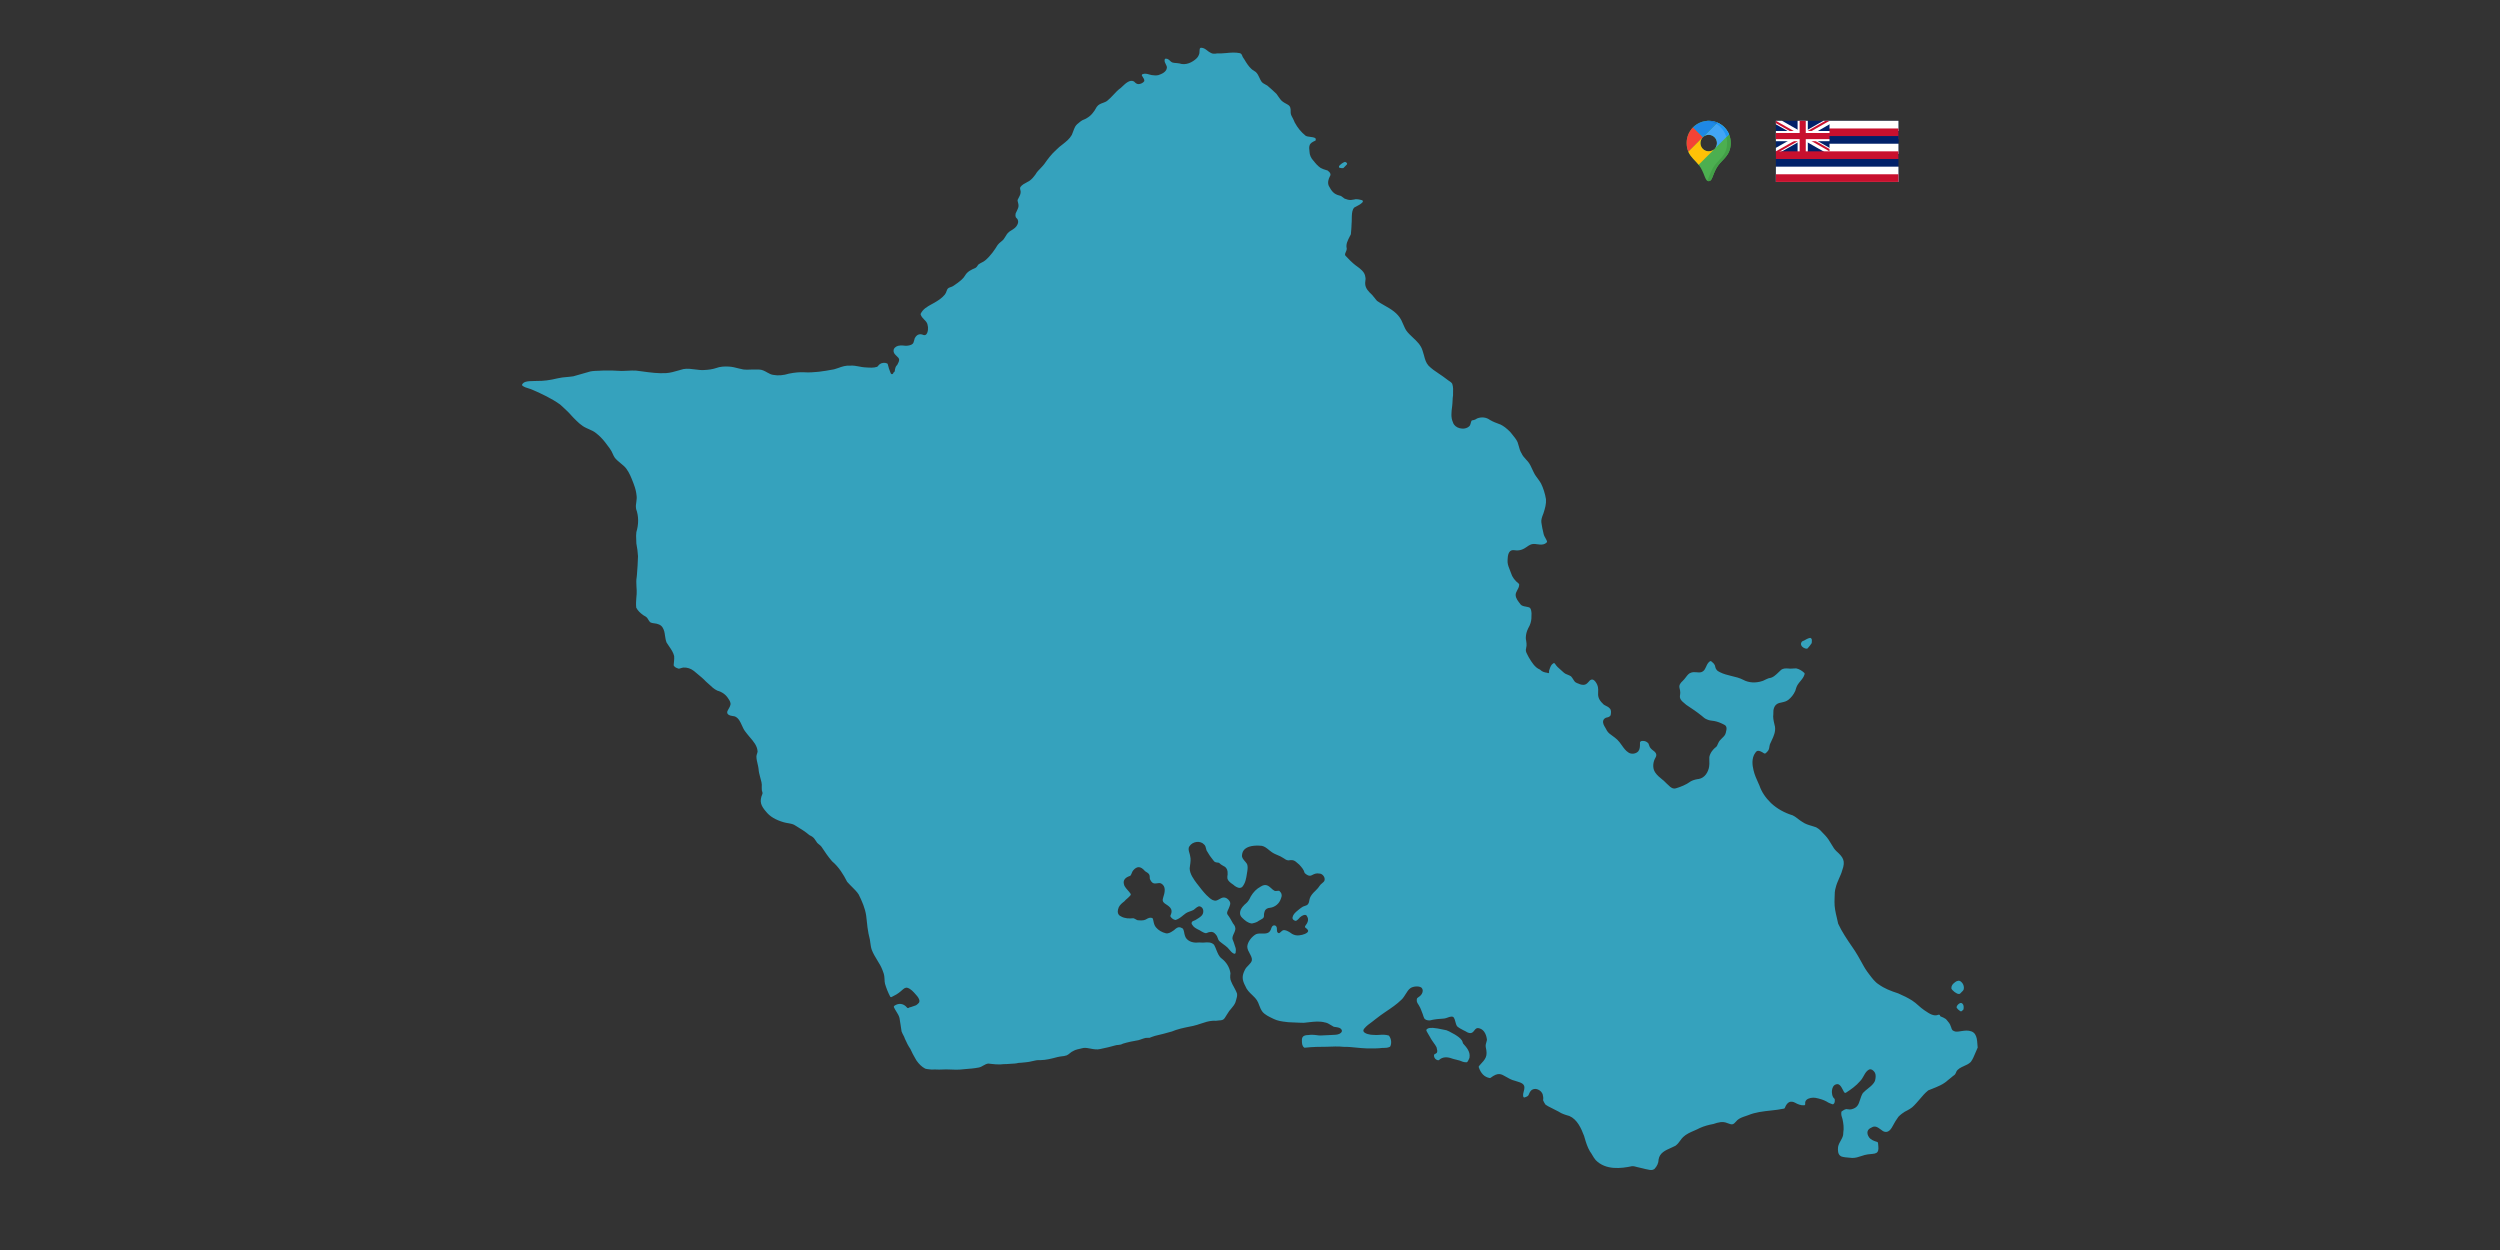 <?xml version="1.0" encoding="utf-8"?>
<svg xmlns="http://www.w3.org/2000/svg" height="3456" preserveAspectRatio="xMidYMid meet" version="1.0" viewBox="0 0 5184 2592" width="6912" zoomAndPan="magnify">
  <rect x="0" y="0" width="5184" height="2592" fill="#333333" stroke="none"/>
  <defs>
    <clipPath id="b6bcabfa2d">
      <path clip-rule="nonzero" d="M 1082.316 98.59 L 4101 98.59 L 4101 2427 L 1082.316 2427 Z M 1082.316 98.59"/>
    </clipPath>
    <clipPath id="5986a7d740">
      <path clip-rule="nonzero" d="M 3682.48 250.512 L 3936.633 250.512 L 3936.633 377.211 L 3682.48 377.211 Z M 3682.48 250.512"/>
    </clipPath>
    <clipPath id="15dec1a43f">
      <path clip-rule="nonzero" d="M 3682.488 250.512 L 3809.559 250.512 L 3809.559 324.422 L 3682.488 324.422 Z M 3682.488 250.512"/>
    </clipPath>
    <clipPath id="aad1ad4d8f">
      <path clip-rule="nonzero" d="M 3682.488 250.512 L 3798.969 250.512 L 3798.969 319.141 L 3682.488 319.141 Z M 3682.488 250.512"/>
    </clipPath>
    <clipPath id="c52b63d176">
      <path clip-rule="nonzero" d="M 3682.488 250.512 L 3682.488 282.188 L 3798.969 282.188 L 3798.969 313.863 L 3793.672 313.863 Z M 3793.672 250.512 L 3738.078 250.512 L 3738.078 319.141 L 3682.488 319.141 L 3682.488 313.863 Z M 3793.672 250.512"/>
    </clipPath>
    <clipPath id="894d57af30">
      <path clip-rule="nonzero" d="M 3682.48 250.512 L 3810 250.512 L 3810 325 L 3682.48 325 Z M 3682.48 250.512"/>
    </clipPath>
    <clipPath id="e403639183">
      <path clip-rule="nonzero" d="M 3682.48 250.512 L 3821 250.512 L 3821 335 L 3682.48 335 Z M 3682.48 250.512"/>
    </clipPath>
    <clipPath id="6ed8dbf3fb">
      <path clip-rule="nonzero" d="M 3682.48 250.512 L 3936.633 250.512 L 3936.633 377.211 L 3682.48 377.211 Z M 3682.48 250.512"/>
    </clipPath>
    <clipPath id="9f47fbf5b4">
      <path clip-rule="nonzero" d="M 3793 282 L 3936.633 282 L 3936.633 296 L 3793 296 Z M 3793 282"/>
    </clipPath>
    <clipPath id="1edc0490b8">
      <path clip-rule="nonzero" d="M 3497.402 250.512 L 3588.867 250.512 L 3588.867 375.711 L 3497.402 375.711 Z M 3497.402 250.512"/>
    </clipPath>
    <clipPath id="930a115a47">
      <path clip-rule="nonzero" d="M 3539 250.512 L 3588.867 250.512 L 3588.867 375.711 L 3539 375.711 Z M 3539 250.512"/>
    </clipPath>
    <clipPath id="32a76967c5">
      <path clip-rule="nonzero" d="M 3497.402 264 L 3532 264 L 3532 315 L 3497.402 315 Z M 3497.402 264"/>
    </clipPath>
    <clipPath id="80f0982f9b">
      <path clip-rule="nonzero" d="M 3510 250.512 L 3562 250.512 L 3562 285 L 3510 285 Z M 3510 250.512"/>
    </clipPath>
    <clipPath id="b56317f13e">
      <path clip-rule="nonzero" d="M 3539 250.512 L 3562 250.512 L 3562 257 L 3539 257 Z M 3539 250.512"/>
    </clipPath>
  </defs>
  <path d="M 2621 1895.734 C 2621.246 1893.766 2621.738 1891.801 2622.473 1889.59 C 2624.195 1884.672 2628.863 1882.707 2633.043 1882.461 C 2644.105 1881.23 2653.199 1873.367 2656.395 1862.551 C 2658.359 1858.125 2658.113 1854.191 2655.902 1850.754 C 2655.902 1850.754 2655.656 1850.508 2655.656 1850.508 C 2655.41 1850.262 2655.164 1850.016 2654.918 1849.77 C 2654.426 1849.277 2654.184 1849.031 2653.938 1848.539 C 2653.445 1847.559 2652.707 1847.066 2651.723 1847.066 C 2650.496 1847.066 2649.266 1847.312 2648.281 1847.312 C 2646.316 1847.559 2644.594 1847.805 2643.121 1847.312 C 2640.418 1845.836 2637.961 1843.871 2635.746 1841.656 C 2630.586 1836.988 2624.688 1831.582 2614.117 1838.461 C 2605.762 1842.887 2598.879 1849.77 2593.469 1859.109 C 2591.258 1864.023 2588.309 1869.434 2583.883 1873.121 C 2580.195 1876.07 2571.594 1883.934 2571.348 1892.785 C 2571.102 1896.715 2572.578 1900.156 2575.773 1903.105 L 2576.266 1903.598 C 2581.426 1908.516 2587.324 1913.922 2595.438 1914.906 C 2595.438 1914.906 2595.684 1914.906 2595.684 1914.906 C 2595.93 1914.906 2595.93 1914.906 2596.172 1914.906 C 2598.633 1914.414 2603.301 1913.43 2607.48 1911.219 C 2607.48 1911.219 2607.727 1910.973 2607.727 1910.973 C 2609.691 1909.496 2611.66 1908.516 2613.871 1907.285 C 2615.344 1906.547 2616.82 1905.566 2618.297 1904.582 C 2621 1902.859 2621 1899.91 2621 1897.945 C 2621 1897.207 2621 1896.469 2621 1895.98 C 2621 1895.98 2621 1895.98 2621 1895.734 Z M 2621 1895.734" fill="#35a2bd" fill-opacity="1" fill-rule="nonzero"/>
  <path d="M 4051.285 2055.5 C 4051.777 2055.992 4052.27 2056.238 4052.512 2056.73 C 4052.512 2056.73 4052.758 2056.977 4053.004 2056.977 L 4053.988 2057.711 C 4056.445 2059.188 4058.906 2061.152 4062.344 2061.152 C 4062.344 2061.152 4062.344 2061.152 4062.59 2061.152 C 4062.836 2061.152 4063.082 2061.152 4063.328 2060.906 C 4064.805 2060.414 4065.785 2059.188 4066.523 2058.203 C 4066.77 2057.711 4067.016 2057.465 4067.508 2057.219 C 4067.508 2057.219 4067.754 2056.977 4067.754 2056.977 C 4068 2056.484 4068.492 2056.238 4068.98 2055.746 C 4069.965 2054.762 4071.195 2053.781 4071.688 2052.059 C 4071.688 2051.812 4071.688 2051.812 4071.93 2051.566 C 4073.406 2044.93 4070.457 2038.047 4064.559 2034.363 C 4064.312 2034.363 4064.312 2034.117 4064.066 2034.117 C 4059.148 2032.395 4054.727 2036.082 4053.25 2037.312 C 4048.828 2040.508 4046.367 2044.195 4046.367 2048.617 C 4046.367 2048.863 4046.367 2049.109 4046.367 2049.602 C 4047.352 2052.305 4049.562 2054.023 4051.285 2055.5 Z M 4051.285 2055.5" fill="#35a2bd" fill-opacity="1" fill-rule="nonzero"/>
  <g clip-path="url(#b6bcabfa2d)">
    <path d="M 4087.664 2138.578 C 4080.781 2136.121 4073.898 2137.105 4067.262 2138.086 C 4062.836 2138.824 4058.66 2139.562 4054.973 2139.07 C 4052.758 2138.578 4050.547 2137.84 4048.828 2136.367 C 4047.352 2134.891 4046.613 2132.926 4045.879 2129.977 C 4045.879 2129.73 4045.633 2129.238 4045.387 2128.992 C 4045.141 2128.746 4045.141 2128.5 4045.141 2128.254 C 4043.664 2123.094 4040.469 2119.406 4037.273 2115.719 C 4036.539 2114.984 4036.047 2114.246 4035.309 2113.508 C 4035.062 2113.262 4035.062 2113.262 4034.816 2113.016 C 4031.621 2110.805 4027.934 2109.082 4024 2107.609 C 4023.512 2107.363 4023.02 2106.871 4023.02 2106.379 C 4023.02 2105.641 4022.527 2104.906 4021.789 2104.414 C 4021.051 2103.922 4020.316 2103.922 4019.578 2104.168 C 4010.238 2108.102 4001.145 2102.203 3992.539 2096.301 C 3991.555 2095.566 3990.574 2095.074 3989.59 2094.336 C 3985.41 2091.633 3981.727 2088.191 3978.039 2084.996 C 3973.859 2081.309 3969.68 2077.621 3965.012 2074.672 C 3956.898 2069.512 3946.574 2064.348 3936.254 2059.926 C 3920.277 2054.762 3907.25 2049.602 3895.695 2041.242 C 3887.832 2036.328 3882.176 2028.461 3876.523 2021.09 C 3875.051 2019.121 3873.574 2017.156 3872.102 2015.191 C 3866.938 2008.062 3862.758 2000.195 3858.582 1992.578 C 3854.648 1985.695 3850.715 1978.32 3846.293 1971.684 C 3844.324 1968.734 3842.113 1965.539 3840.145 1962.59 C 3829.824 1947.598 3819.254 1931.863 3811.633 1915.395 C 3810.898 1911.219 3809.914 1907.285 3808.93 1903.352 C 3806.227 1892.047 3803.77 1881.477 3804.016 1869.926 C 3804.262 1866.73 3804.262 1863.535 3804.262 1860.586 C 3804.262 1853.703 3804.508 1847.066 3806.473 1840.676 C 3807.945 1834.039 3810.898 1827.648 3813.602 1821.258 C 3816.059 1815.848 3818.516 1810.441 3819.992 1804.789 C 3827.609 1784.387 3821.465 1777.258 3807.703 1764.723 C 3804.016 1761.281 3801.312 1756.859 3798.605 1752.188 C 3797.133 1749.73 3795.656 1747.273 3794.184 1745.059 C 3790.988 1739.406 3786.809 1734.246 3781.156 1728.59 C 3776.977 1723.922 3772.551 1719.004 3766.406 1715.809 C 3766.406 1715.809 3766.16 1715.809 3766.16 1715.566 C 3763.211 1714.582 3760.016 1713.598 3757.066 1712.613 C 3750.184 1710.648 3743.551 1708.684 3737.648 1704.504 C 3734.453 1702.781 3731.75 1700.57 3728.801 1698.359 C 3725.359 1695.656 3721.918 1692.953 3717.742 1690.984 C 3717.742 1690.984 3717.496 1690.984 3717.496 1690.738 C 3700.289 1685.578 3684.559 1676.73 3672.27 1665.176 C 3660.961 1654.117 3652.852 1642.07 3648.426 1629.043 C 3647.688 1627.57 3646.953 1626.094 3646.461 1624.621 C 3642.527 1616.016 3638.348 1606.922 3636.137 1597.336 C 3633.68 1587.258 3631.465 1572.266 3639.824 1560.961 C 3641.297 1558.746 3642.773 1557.273 3644.738 1557.027 C 3648.672 1556.289 3653.586 1559.238 3658.012 1562.188 C 3658.996 1562.68 3659.98 1562.68 3660.961 1562.188 C 3663.418 1560.223 3665.387 1558.254 3666.859 1555.797 C 3666.859 1555.797 3666.859 1555.551 3667.105 1555.551 C 3668.336 1553.094 3668.828 1550.391 3669.074 1547.934 C 3669.562 1545.227 3670.055 1542.77 3671.285 1540.559 C 3671.285 1540.559 3671.285 1540.312 3671.531 1540.312 C 3672.27 1538.594 3673.004 1536.871 3673.742 1535.398 C 3677.922 1526.547 3682.102 1517.453 3680.625 1506.883 C 3680.133 1505.164 3679.887 1503.441 3679.398 1501.723 C 3677.676 1494.348 3676.199 1487.711 3677.184 1480.586 C 3677.184 1480.34 3677.184 1480.34 3677.184 1480.094 C 3676.691 1470.508 3679.152 1463.871 3684.312 1460.184 C 3687.262 1457.973 3690.949 1457.234 3694.883 1456.496 C 3699.551 1455.512 3704.469 1454.285 3708.402 1451.09 C 3714.301 1446.418 3719.215 1440.273 3722.41 1433.145 C 3722.41 1433.145 3722.41 1432.898 3722.656 1432.898 L 3723.148 1430.934 C 3724.379 1426.754 3725.605 1423.066 3727.816 1419.629 C 3729.293 1417.168 3731.258 1414.957 3733.227 1412.5 C 3736.914 1408.074 3740.598 1403.652 3742.074 1397.75 C 3742.32 1396.77 3742.074 1396.031 3741.336 1395.293 C 3736.422 1390.625 3731.012 1387.43 3724.621 1385.953 C 3724.375 1385.953 3724.375 1385.953 3724.133 1385.953 C 3722.41 1385.953 3720.445 1386.199 3718.723 1386.199 C 3717.496 1386.445 3716.266 1386.445 3714.789 1386.445 C 3712.824 1386.691 3710.613 1386.445 3708.156 1386.199 C 3703.484 1385.953 3698.078 1385.461 3693.16 1389.148 C 3691.441 1390.625 3689.719 1392.344 3688 1394.062 C 3682.348 1399.473 3676.445 1405.371 3668.828 1406.109 C 3668.582 1406.109 3668.582 1406.109 3668.336 1406.109 C 3665.387 1407.09 3662.438 1408.566 3659.734 1409.797 C 3657.766 1410.777 3656.047 1411.762 3654.078 1412.254 C 3640.805 1416.676 3626.305 1415.941 3614.996 1409.797 C 3607.133 1405.617 3598.531 1403.652 3590.172 1401.684 C 3582.309 1399.719 3573.949 1397.75 3566.332 1393.82 C 3562.891 1392.344 3560.676 1390.625 3559.203 1388.41 C 3557.48 1386.199 3556.746 1383.25 3556.008 1379.809 C 3556.008 1379.562 3556.008 1379.562 3555.762 1379.316 C 3554.285 1376.367 3552.074 1373.91 3548.387 1371.207 C 3547.648 1370.715 3546.422 1370.715 3545.684 1371.207 C 3541.504 1374.156 3539.539 1378.332 3537.816 1382.512 C 3536.098 1386.199 3534.375 1389.887 3531.18 1392.098 C 3527.496 1394.801 3523.316 1394.555 3518.645 1394.062 C 3514.715 1393.82 3510.535 1393.328 3506.602 1394.801 C 3501.688 1396.277 3498.984 1400.211 3496.277 1403.648 C 3495.297 1405.125 3494.066 1406.602 3492.836 1408.074 C 3491.855 1409.305 3490.625 1410.531 3489.395 1411.762 C 3485.465 1415.449 3480.793 1420.117 3482.758 1427 C 3484.727 1434.129 3484.234 1438.062 3483.742 1441.012 C 3482.758 1447.895 3483.496 1451.336 3496.77 1461.66 C 3499.473 1463.625 3502.422 1465.344 3505.129 1467.312 C 3511.027 1471.246 3516.926 1475.176 3522.332 1479.355 C 3522.332 1479.355 3522.578 1479.355 3522.578 1479.602 C 3524.789 1481.074 3526.758 1482.797 3528.969 1484.516 C 3532.164 1487.465 3535.605 1490.418 3539.785 1491.891 C 3543.961 1493.855 3548.633 1494.348 3552.812 1494.84 L 3554.777 1495.086 C 3561.168 1496.316 3567.805 1498.773 3574.688 1502.461 C 3581.078 1505.164 3581.078 1510.57 3578.621 1519.422 C 3577.637 1524.09 3574.441 1527.285 3570.754 1530.727 C 3569.281 1532.203 3567.805 1533.676 3566.574 1535.152 C 3564.363 1537.609 3563.133 1540.559 3561.906 1543.262 C 3561.414 1544.492 3560.922 1545.719 3560.184 1546.949 C 3559.449 1548.18 3558.219 1549.16 3556.988 1550.145 L 3556.254 1550.637 C 3553.547 1553.094 3551.828 1555.059 3549.617 1558.012 C 3546.914 1561.941 3545.191 1565.875 3544.453 1569.809 C 3544.453 1570.055 3544.453 1570.055 3544.453 1570.301 C 3544.453 1572.758 3544.453 1575.215 3544.453 1577.672 C 3544.699 1582.098 3544.699 1586.277 3543.961 1590.211 C 3542.242 1600.531 3535.359 1613.066 3522.578 1615.281 C 3518.152 1615.773 3511.762 1617 3505.863 1620.195 C 3505.863 1620.195 3505.617 1620.195 3505.617 1620.441 C 3496.277 1627.324 3485.219 1631.504 3476.613 1634.207 C 3476.613 1634.207 3476.367 1634.207 3476.367 1634.207 C 3469.242 1637.402 3462.852 1631.504 3460.883 1629.289 C 3457.688 1626.34 3453.754 1622.898 3450.316 1619.215 C 3450.316 1619.215 3450.07 1618.969 3450.07 1618.969 L 3447.609 1617 C 3442.203 1612.578 3436.305 1607.906 3432.371 1602.008 C 3425.734 1592.668 3427.703 1579.148 3433.109 1570.547 C 3437.289 1563.172 3431.387 1558.746 3427.457 1555.797 C 3425.734 1554.57 3424.016 1553.094 3423.031 1551.867 C 3423.031 1551.621 3422.785 1551.621 3422.785 1551.375 C 3421.066 1549.898 3420.574 1547.934 3419.59 1545.473 C 3419.098 1544.246 3418.605 1542.77 3418.117 1541.543 C 3418.117 1541.297 3417.871 1541.051 3417.625 1541.051 C 3414.922 1538.102 3411.234 1536.379 3407.301 1536.379 C 3404.598 1536.133 3402.629 1536.625 3401.156 1538.348 C 3400.664 1538.84 3400.664 1539.328 3400.664 1540.066 L 3400.664 1542.035 C 3400.664 1547.934 3400.664 1553.34 3397.223 1557.766 C 3392.551 1563.172 3382.965 1564.648 3376.82 1560.469 C 3370.922 1556.781 3366.988 1551.129 3362.812 1545.23 C 3360.109 1541.297 3357.156 1537.363 3353.719 1533.922 C 3350.523 1530.727 3347.082 1528.516 3343.887 1526.055 C 3339.461 1522.859 3335.281 1520.156 3332.332 1515.488 C 3331.348 1513.52 3330.121 1511.555 3329.137 1509.59 C 3325.941 1504.426 3322.992 1499.512 3324.469 1494.102 C 3325.449 1490.906 3328.398 1488.449 3332.086 1487.711 C 3335.281 1487.465 3338.23 1485.746 3339.707 1483.289 C 3339.953 1483.043 3339.953 1482.551 3339.953 1482.305 C 3339.953 1481.812 3339.953 1481.32 3340.199 1480.832 C 3340.691 1476.898 3341.426 1471.734 3337.496 1468.539 C 3335.281 1466.082 3332.578 1464.855 3330.121 1463.625 C 3327.664 1462.395 3325.449 1461.414 3323.73 1459.199 C 3313.16 1449.121 3313.652 1442.242 3313.898 1435.113 C 3314.145 1428.969 3314.637 1422.086 3308.246 1413.48 C 3305.785 1410.531 3303.574 1409.059 3301.363 1409.059 C 3298.414 1409.059 3296.199 1411.27 3294.234 1413.727 C 3290.547 1417.906 3286.613 1422.332 3276.293 1418.891 L 3274.57 1418.152 C 3271.375 1416.922 3268.18 1415.941 3265.969 1413.973 C 3264.492 1412.5 3263.508 1410.777 3262.281 1408.812 C 3261.051 1406.848 3259.578 1404.633 3257.855 1402.668 C 3257.855 1402.668 3257.609 1402.422 3257.609 1402.422 C 3255.398 1400.945 3252.941 1399.965 3250.484 1398.98 C 3247.777 1397.996 3245.32 1397.016 3243.355 1395.293 C 3241.141 1393.082 3238.93 1391.113 3236.473 1389.148 C 3231.801 1385.215 3227.379 1381.281 3224.43 1376.367 C 3224.184 1375.875 3223.445 1375.383 3222.953 1375.137 C 3222.215 1374.891 3221.723 1375.137 3220.988 1375.383 C 3216.316 1378.332 3214.844 1383.004 3213.367 1387.184 C 3212.875 1388.41 3212.629 1389.887 3212.137 1390.867 C 3211.895 1391.605 3211.895 1392.344 3212.137 1392.836 C 3212.629 1393.82 3212.137 1394.555 3211.648 1395.293 C 3211.402 1395.539 3210.418 1396.277 3209.188 1395.539 C 3208.941 1395.539 3208.699 1395.293 3208.453 1395.047 C 3207.961 1394.801 3207.715 1394.801 3207.223 1394.801 C 3206.977 1394.801 3206.977 1394.801 3206.484 1394.801 C 3203.289 1394.309 3197.391 1392.836 3194.195 1389.148 C 3193.949 1388.902 3193.703 1388.656 3193.211 1388.41 C 3182.645 1384.234 3176.008 1372.926 3170.105 1363.094 L 3169.863 1362.602 C 3169.125 1361.375 3168.633 1360.145 3167.895 1358.914 C 3165.684 1354.984 3163.715 1351.051 3163.961 1347.117 L 3164.207 1346.379 C 3164.699 1343.676 3164.945 1341.465 3165.438 1338.762 C 3165.684 1335.32 3165.191 1332.125 3164.699 1328.93 C 3164.207 1326.469 3163.715 1324.012 3163.961 1321.555 C 3164.207 1315.41 3165.684 1309.266 3168.633 1303.367 C 3168.879 1302.629 3169.371 1302.137 3169.617 1301.398 C 3171.336 1298.449 3172.812 1295.254 3173.793 1291.812 C 3175.762 1285.668 3175.762 1279.277 3175.762 1272.148 C 3175.762 1271.902 3175.762 1271.902 3175.762 1271.66 C 3175.516 1270.922 3175.516 1270.184 3175.516 1269.199 C 3175.023 1265.512 3174.531 1259.613 3168.633 1258.875 C 3167.16 1258.633 3165.684 1258.387 3164.207 1257.895 C 3159.785 1257.156 3155.605 1256.418 3152.902 1253.223 L 3152.656 1252.73 C 3148.23 1247.078 3143.07 1240.934 3142.824 1233.805 C 3142.824 1230.363 3144.301 1227.168 3146.266 1223.727 C 3148.23 1220.285 3150.199 1216.602 3150.199 1212.176 C 3150.199 1211.438 3149.953 1210.699 3149.215 1210.211 C 3141.352 1204.062 3135.695 1196.691 3133.238 1188.332 C 3132.5 1186.613 3131.766 1184.891 3131.273 1183.172 C 3129.059 1177.52 3126.602 1171.863 3126.109 1165.965 C 3126.109 1160.066 3125.863 1148.023 3131.273 1143.105 C 3133.484 1141.141 3136.188 1140.402 3139.875 1140.895 C 3152.656 1142.859 3159.785 1138.191 3165.93 1134.012 C 3171.09 1130.324 3175.762 1127.129 3183.871 1128.113 C 3185.348 1128.113 3186.574 1128.359 3188.051 1128.605 C 3193.211 1129.344 3198.867 1130.078 3204.027 1127.375 C 3204.52 1127.129 3204.766 1126.883 3205.012 1126.641 C 3205.258 1126.148 3205.75 1125.656 3206.238 1125.656 C 3206.977 1125.41 3207.469 1124.672 3207.715 1123.934 C 3207.715 1123.688 3207.961 1123.445 3207.961 1122.953 C 3207.961 1122.707 3207.961 1122.215 3207.715 1121.969 C 3206.73 1119.758 3205.75 1117.543 3204.52 1115.578 C 3203.043 1113.121 3201.816 1110.664 3201.078 1108.203 C 3198.621 1098.125 3197.145 1090.508 3196.16 1083.379 C 3195.426 1078.219 3197.391 1072.562 3199.355 1067.402 C 3199.848 1066.418 3200.094 1065.191 3200.586 1064.207 C 3203.781 1054.129 3206.484 1045.035 3205.746 1035.203 C 3203.781 1023.406 3200.094 1011.852 3195.426 1002.512 C 3193.457 999.07 3191.246 995.875 3189.035 992.926 C 3187.805 991.207 3186.332 989.484 3185.102 987.52 C 3181.906 983.34 3179.941 978.426 3177.48 973.508 C 3175.023 968.102 3172.566 962.449 3168.633 957.531 C 3167.16 955.812 3165.93 954.336 3164.453 952.863 C 3160.523 948.684 3157.082 944.75 3154.867 939.59 C 3154.867 939.59 3154.867 939.344 3154.621 939.344 C 3151.918 934.672 3150.445 929.512 3148.969 923.859 C 3148.477 921.645 3147.742 919.434 3147.004 917.465 C 3147.004 917.465 3147.004 917.223 3147.004 917.223 C 3144.301 911.074 3139.875 905.914 3135.695 900.754 C 3134.223 899.031 3132.992 897.312 3131.52 895.59 C 3131.52 895.59 3131.273 895.344 3131.273 895.344 C 3124.145 888.219 3117.754 883.301 3111.117 880.105 C 3111.117 880.105 3110.871 880.105 3110.871 880.105 C 3103.496 877.402 3096.125 874.699 3089.488 870.766 C 3081.867 865.113 3072.035 864.129 3063.188 867.57 C 3062.941 867.57 3062.941 867.816 3062.695 867.816 C 3059.5 870.027 3056.305 871.258 3053.109 871.504 C 3052.125 871.504 3051.387 872.242 3051.145 872.977 C 3050.406 874.453 3049.914 876.172 3049.668 877.648 C 3048.93 880.105 3048.438 882.316 3046.473 884.039 C 3041.559 888.461 3034.184 889.938 3026.809 887.973 C 3020.172 886.25 3015.012 882.07 3013.043 876.418 C 3013.043 876.418 3013.043 876.172 3013.043 876.172 C 3008.129 866.094 3009.602 854.543 3011.078 843.238 L 3011.324 841.023 C 3011.816 837.582 3011.816 834.141 3012.062 830.699 C 3012.309 826.77 3012.309 823.328 3013.043 819.641 C 3013.043 819.641 3013.043 819.395 3013.043 819.395 C 3013.043 818.164 3013.043 817.184 3013.043 815.953 C 3013.289 809.562 3013.535 802.68 3011.57 796.535 C 3011.57 796.043 3011.324 795.551 3011.078 795.305 C 3009.113 792.602 3006.406 790.883 3003.703 789.16 C 3002.477 788.18 3001.246 787.441 3000.016 786.457 C 2994.855 782.277 2989.203 778.594 2983.797 774.906 C 2976.176 769.988 2968.555 764.582 2962.164 758.191 C 2957.004 752.539 2954.793 744.918 2952.824 737.051 C 2951.84 733.855 2950.859 730.418 2949.875 727.223 C 2946.434 715.422 2937.832 707.559 2929.719 699.938 C 2924.805 695.266 2919.641 690.598 2915.957 685.191 C 2913.25 681.012 2911.531 676.34 2909.32 671.672 C 2908.336 669.215 2907.105 666.508 2905.879 664.051 C 2898.258 649.059 2884.246 640.945 2870.73 633.328 C 2865.566 630.379 2860.406 627.43 2855.488 623.988 C 2853.77 622.266 2852.539 620.301 2850.82 618.332 C 2849.098 616.121 2847.133 613.664 2845.168 611.449 C 2837.793 604.57 2831.648 598.18 2830.91 589.328 C 2830.664 587.363 2830.91 585.398 2831.156 583.184 C 2831.648 580.234 2831.895 577.285 2831.156 574.336 C 2830.172 564.012 2820.832 557.375 2813.457 551.969 C 2812.477 551.23 2811.738 550.738 2811 550.246 C 2803.137 544.102 2796.254 536.977 2789.863 530.094 C 2788.387 528.125 2789.125 526.16 2790.598 522.719 C 2791.582 520.508 2792.566 518.293 2792.566 515.59 C 2792.566 515.344 2792.566 515.098 2792.566 515.098 C 2790.355 506.496 2794.777 498.387 2798.711 490.52 C 2799.449 489.043 2800.184 487.57 2800.922 486.34 C 2800.922 486.094 2801.168 485.848 2801.168 485.605 C 2801.66 481.672 2801.906 477.738 2802.152 473.805 C 2802.152 472.578 2802.152 471.348 2802.398 469.871 L 2802.398 468.645 C 2802.891 462.008 2803.137 455.125 2803.137 448.488 C 2803.379 441.605 2804.117 434.477 2808.297 430.301 C 2809.527 429.562 2810.754 429.07 2811.984 428.332 C 2816.652 425.875 2821.816 423.418 2825.504 419.238 C 2825.992 418.5 2826.238 417.766 2825.992 416.781 C 2825.75 416.043 2825.012 415.305 2824.273 415.059 C 2820.34 414.078 2815.672 412.848 2811 413.094 C 2811 413.094 2810.754 413.094 2810.754 413.094 C 2810.016 413.34 2809.281 413.34 2808.543 413.586 C 2803.871 414.57 2799.203 415.305 2795.023 414.078 C 2792.812 413.34 2790.352 412.602 2788.141 411.863 C 2787.156 411.375 2786.176 410.391 2785.191 409.652 C 2782.98 407.934 2780.766 405.965 2777.57 405.473 C 2765.281 402.523 2761.105 395.887 2755.449 385.566 C 2752.254 378.438 2754.957 370.816 2757.664 365.656 C 2760.367 361.723 2758.645 357.789 2752.992 353.609 C 2752.746 353.367 2752.5 353.367 2752.254 353.367 L 2749.797 352.629 C 2745.617 351.398 2741.934 350.172 2738.492 348.203 C 2732.836 344.516 2728.168 339.109 2723.742 333.457 C 2718.582 328.047 2715.633 321.656 2715.387 314.531 C 2715.387 314.531 2715.387 314.285 2715.387 314.039 C 2714.895 309.613 2714.156 305.191 2715.633 301.258 C 2717.105 296.832 2721.531 294.375 2726.938 291.918 C 2726.938 291.918 2727.184 291.672 2727.43 291.672 C 2727.43 291.672 2727.676 291.426 2727.676 291.426 C 2728.66 290.688 2728.66 289.457 2728.168 288.477 C 2728.168 288.477 2728.168 288.477 2728.168 287.984 C 2728.168 287 2727.43 286.262 2726.691 286.016 C 2723.496 284.543 2720.055 284.297 2716.859 283.805 C 2713.418 283.312 2710.223 283.066 2707.52 281.594 C 2698.426 274.465 2690.559 264.879 2684.66 253.816 C 2683.434 250.379 2681.711 247.184 2680.238 244.23 C 2679.008 242.02 2677.777 239.809 2677.043 237.598 C 2676.305 235.629 2676.305 233.172 2676.305 230.715 C 2676.305 226.043 2676.305 220.391 2670.652 217.195 C 2669.668 216.703 2668.684 216.211 2667.703 215.473 C 2662.539 212.77 2657.871 210.066 2654.676 205.641 C 2653.445 203.922 2652.215 202.199 2650.988 200.48 C 2649.758 198.516 2648.531 196.793 2647.055 194.828 C 2647.055 194.828 2646.809 194.582 2646.809 194.582 C 2640.91 188.93 2634.766 183.273 2628.375 177.867 C 2628.375 177.867 2628.129 177.621 2628.129 177.621 C 2626.898 176.883 2625.426 176.148 2624.195 175.41 C 2621 173.688 2617.805 171.969 2615.84 169.266 C 2614.117 166.805 2612.891 164.102 2611.66 161.398 C 2609.695 157.219 2607.727 152.797 2604.039 149.355 C 2602.566 148.125 2600.844 147.145 2599.371 146.16 C 2597.648 145.176 2596.176 144.195 2594.945 142.965 C 2589.293 137.801 2584.867 130.922 2580.938 124.285 C 2579.707 122.316 2578.477 120.352 2577.25 118.629 C 2576.758 118.141 2576.512 117.156 2576.266 116.418 C 2575.527 114.453 2574.547 111.75 2571.84 110.52 C 2571.598 110.52 2571.352 110.273 2571.352 110.273 C 2561.766 108.309 2551.934 109.043 2542.348 110.027 C 2536.199 110.52 2530.055 111.012 2524.156 110.766 C 2523.91 110.766 2523.664 110.766 2523.664 110.766 C 2519.488 111.504 2514.816 111.996 2510.883 109.781 C 2510.883 109.781 2510.637 109.781 2510.637 109.535 C 2508.18 108.555 2505.969 106.832 2503.758 105.113 C 2500.07 102.164 2495.891 98.969 2490.484 98.969 C 2489.5 98.969 2488.516 99.703 2488.023 100.688 C 2487.535 102.652 2487.289 104.621 2487.289 106.586 C 2487.289 108.062 2487.289 109.289 2487.043 110.52 C 2486.059 114.453 2484.094 118.141 2481.387 120.844 C 2472.785 129.199 2458.777 136.328 2445.258 131.41 C 2445.258 131.41 2445.012 131.41 2444.766 131.41 C 2442.555 130.922 2440.34 130.922 2438.375 130.676 C 2435.672 130.43 2433.211 130.43 2430.754 129.445 C 2429.281 128.953 2427.805 127.727 2426.332 126.25 C 2424.117 124.039 2421.414 121.582 2417.48 121.582 C 2416.254 121.582 2415.27 122.562 2415.023 123.547 C 2414.285 127.48 2416.008 130.676 2417.48 133.379 C 2418.711 135.836 2419.695 137.801 2419.695 140.016 C 2419.203 149.355 2408.141 153.781 2401.996 155.746 C 2397.816 156.73 2393.395 156.484 2388.477 155.746 C 2386.758 155.5 2385.281 155.008 2383.316 154.516 C 2379.137 153.289 2374.223 151.812 2369.305 153.781 C 2368.57 154.023 2368.078 154.516 2367.832 155.254 C 2367.586 155.992 2367.586 156.73 2368.078 157.219 C 2368.57 157.957 2369.059 158.695 2369.551 159.434 C 2371.52 162.383 2373.484 165.578 2372.746 168.281 C 2370.289 172.215 2364.883 174.18 2361.195 174.426 C 2357.262 174.672 2354.066 171.723 2351.855 169.266 C 2351.609 169.02 2351.363 168.773 2351.117 168.773 C 2343.004 164.594 2334.156 172.707 2327.766 178.852 C 2326.293 180.078 2325.062 181.309 2324.078 182.293 C 2318.18 186.469 2313.266 191.633 2308.594 196.793 C 2304.414 201.219 2300.484 205.398 2295.812 209.082 C 2293.355 211.051 2290.406 212.031 2287.211 213.262 C 2282.539 214.984 2277.625 216.703 2274.43 221.375 C 2274.43 221.375 2274.184 221.617 2274.184 221.617 C 2268.285 232.926 2261.402 240.793 2253.043 245.215 C 2253.043 245.215 2252.797 245.215 2252.797 245.461 C 2251.324 246.445 2249.359 247.184 2247.637 247.918 C 2245.672 248.656 2243.457 249.641 2241.492 251.113 C 2240.754 251.852 2239.773 252.344 2239.035 253.082 C 2235.594 255.785 2231.906 258.488 2229.449 262.668 C 2227.727 265.617 2226.746 269.059 2225.516 272.008 C 2224.531 274.711 2223.551 277.168 2222.566 279.625 C 2217.895 287.984 2210.77 293.637 2202.902 299.781 C 2198.723 302.977 2194.301 306.418 2190.613 310.352 C 2180.535 319.199 2172.668 329.77 2165.297 340.34 C 2163.082 343.289 2160.379 345.992 2157.676 348.941 C 2153.988 352.629 2150.055 356.562 2147.352 361.477 C 2143.172 367.129 2138.012 374.012 2130.637 377.207 L 2129.41 377.945 C 2124.738 380.402 2119.332 383.105 2115.891 387.777 C 2115.645 388.023 2115.645 388.27 2115.645 388.516 C 2114.906 390.727 2115.398 392.691 2115.891 394.414 C 2116.137 395.152 2116.383 395.887 2116.383 396.871 C 2116.875 401.543 2114.66 405.719 2112.203 410.391 C 2111.465 411.617 2110.73 413.094 2110.238 414.324 C 2109.992 414.816 2109.992 415.551 2109.992 416.043 C 2113.188 427.352 2112.449 429.07 2108.516 437.426 C 2107.777 438.656 2107.289 440.133 2106.305 441.852 C 2106.305 442.098 2106.059 442.344 2106.059 442.59 L 2106.059 443.082 C 2105.566 446.031 2104.828 449.719 2108.27 452.668 C 2111.711 455.863 2112.203 461.27 2109.746 465.695 C 2109.746 465.695 2109.746 465.941 2109.5 465.941 C 2107.043 471.594 2101.633 475.035 2096.227 478.23 C 2094.996 478.969 2093.77 479.703 2092.539 480.688 C 2092.539 480.688 2092.293 480.688 2092.293 480.934 C 2088.605 483.883 2086.395 487.816 2084.184 491.504 C 2083.199 492.977 2082.461 494.453 2081.48 495.68 C 2080.004 497.895 2077.793 499.367 2075.578 501.336 C 2073.121 503.301 2070.664 505.266 2068.699 507.973 C 2062.555 518.047 2054.195 530.586 2042.645 540.172 C 2040.676 541.891 2038.219 543.121 2035.762 544.348 C 2033.551 545.578 2031.336 546.562 2029.125 548.281 C 2028.879 548.527 2028.633 548.773 2028.387 549.02 C 2026.422 552.215 2024.699 554.672 2021.996 555.902 C 2014.375 559.098 2005.773 563.031 2001.105 571.387 C 1997.664 577.531 1991.766 581.957 1986.109 586.379 L 1983.652 588.102 C 1982.914 588.594 1981.934 589.328 1981.195 589.82 C 1978.98 591.543 1976.77 593.016 1974.312 594.246 C 1973.574 594.738 1972.59 594.984 1971.609 595.23 C 1969.152 595.965 1966.199 596.949 1964.48 599.652 C 1964.48 599.898 1964.234 599.898 1964.234 600.145 C 1963.742 601.129 1963.496 602.109 1963.004 603.094 C 1962.023 606.043 1961.039 608.5 1959.32 610.715 C 1953.418 618.086 1945.309 623.25 1937.195 627.918 C 1935.477 628.902 1933.512 629.887 1931.789 630.867 C 1922.941 635.785 1913.848 640.699 1909.176 650.531 C 1908.93 651.023 1908.93 651.762 1909.176 652.5 C 1910.652 656.676 1913.602 659.871 1916.551 662.824 C 1919.746 666.02 1922.695 669.215 1923.434 673.637 C 1923.434 673.637 1923.434 673.883 1923.434 673.883 C 1925.152 678.801 1924.66 689.121 1920.73 693.301 C 1919.254 694.777 1917.535 695.266 1915.32 694.777 C 1907.211 691.336 1901.312 693.301 1897.133 700.922 C 1897.133 700.922 1897.133 701.168 1896.887 701.168 C 1896.395 702.641 1895.902 704.117 1895.656 705.59 C 1894.922 708.539 1894.184 711.246 1892.461 712.965 C 1889.512 715.914 1883.367 716.652 1880.664 716.898 C 1878.699 717.145 1876.73 716.898 1874.52 716.652 C 1872.062 716.406 1869.355 716.16 1866.898 716.406 C 1860.262 716.652 1855.102 719.848 1853.379 724.27 C 1852.645 726.484 1851.906 731.152 1857.312 736.316 C 1858.051 737.051 1858.789 737.789 1859.77 738.773 C 1861.984 740.738 1863.949 742.707 1864.441 745.164 C 1864.688 748.605 1862.965 752.293 1861 755.734 L 1860.754 756.227 C 1860.508 756.715 1860.016 757.207 1859.527 757.699 C 1858.543 758.684 1857.559 759.91 1857.066 761.633 C 1856.086 764.09 1855.594 766.793 1855.348 769.496 C 1855.348 770.48 1854.363 771.465 1853.625 771.957 C 1852.891 772.203 1852.152 772.938 1852.152 773.922 C 1852.152 774.414 1851.906 775.152 1850.676 775.645 C 1849.938 775.887 1849.203 775.887 1848.465 775.645 C 1847.48 775.152 1846.742 773.922 1846.5 772.691 C 1846.5 772.449 1846.5 772.449 1846.254 772.203 C 1844.285 767.285 1842.32 761.633 1840.844 755.242 C 1840.598 754.504 1840.109 753.766 1839.371 753.52 C 1834.453 751.555 1828.801 752.047 1824.375 754.996 C 1823.148 755.98 1822.164 756.961 1821.18 758.191 C 1820.445 759.176 1819.707 760.156 1818.723 760.648 C 1811.594 763.105 1803.484 762.371 1795.617 761.879 C 1794.391 761.879 1793.16 761.633 1791.93 761.633 C 1788.492 761.387 1784.805 760.648 1781.117 759.91 C 1775.465 758.93 1769.562 757.699 1763.664 758.191 C 1754.078 757.453 1745.969 760.156 1738.102 763.105 C 1735.152 764.09 1732.203 765.074 1729.5 765.812 C 1707.379 769.988 1687.469 773.184 1667.066 771.957 C 1658.219 771.465 1647.402 772.445 1636.59 774.66 C 1636.59 774.66 1636.344 774.66 1636.344 774.66 C 1624.543 778.348 1613.73 779.328 1603.406 777.363 C 1598.98 776.871 1595.051 774.66 1590.625 772.203 C 1585.465 769.25 1580.055 766.301 1573.91 766.301 C 1573.91 766.301 1573.664 766.301 1573.664 766.301 C 1568.504 766.055 1563.34 766.301 1558.426 766.301 C 1552.527 766.547 1546.383 766.793 1540.973 766.055 C 1537.777 765.32 1534.336 764.582 1531.141 763.844 C 1524.996 762.125 1518.605 760.648 1511.723 760.156 C 1503.121 759.664 1493.289 759.91 1484.441 763.352 C 1477.066 765.812 1469.449 766.793 1459.863 767.285 C 1453.715 767.777 1447.816 766.793 1441.426 766.055 C 1433.562 765.074 1425.449 763.844 1417.094 765.32 C 1413.898 766.055 1410.703 767.039 1407.508 768.023 C 1398.906 770.48 1390.055 773.184 1381.207 773.676 C 1364.984 774.66 1348.27 772.445 1332.293 770.234 C 1327.871 769.742 1323.445 769.008 1319.02 768.516 C 1313.121 768.023 1307.223 768.516 1301.57 768.762 C 1297.391 769.008 1293.211 769.25 1289.281 769.25 C 1276.254 768.516 1264.453 768.023 1252.656 768.27 C 1249.215 768.516 1246.02 768.516 1242.578 768.762 C 1236.68 769.008 1230.289 769.008 1224.145 770.234 C 1218.246 771.711 1212.59 773.43 1206.938 775.152 C 1201.039 776.871 1194.648 778.594 1188.75 780.312 C 1184.57 781.051 1180.145 781.297 1175.723 781.789 C 1169.086 782.277 1162.449 783.016 1156.305 784.492 C 1140.082 788.426 1126.809 790.145 1114.273 789.898 C 1111.324 789.898 1108.129 789.898 1105.18 790.145 C 1102.965 790.145 1100.754 790.391 1098.543 790.391 L 1098.051 790.391 C 1092.891 790.883 1086.742 791.375 1083.059 796.535 C 1082.32 797.52 1082.566 799.238 1083.547 799.977 C 1087.234 802.68 1091.66 804.156 1096.086 805.383 C 1099.281 806.367 1102.477 807.352 1105.426 808.824 C 1123.367 816.691 1144.016 826.277 1161.465 838.812 C 1163.188 840.531 1164.906 842.008 1166.629 843.48 C 1173.02 849.383 1179.656 855.527 1185.555 862.41 C 1187.027 863.883 1188.504 865.359 1189.73 866.832 C 1197.598 874.699 1205.465 883.055 1216.277 887.727 C 1218 888.465 1219.965 889.445 1221.688 890.184 C 1226.602 892.395 1231.273 894.363 1235.203 897.559 C 1242.578 903.211 1249.215 909.848 1254.867 917.223 C 1256.344 919.188 1257.816 921.152 1259.293 923.121 C 1262.242 927.055 1265.438 930.984 1267.895 935.41 C 1268.879 937.129 1269.617 938.852 1270.352 940.57 C 1271.582 943.52 1273.059 946.473 1275.023 949.422 C 1278.465 953.598 1282.645 957.039 1286.82 960.48 C 1291.246 964.168 1295.672 967.609 1298.867 972.035 C 1305.258 980.637 1309.188 990.961 1313.121 1001.039 L 1314.105 1003.742 C 1317.547 1012.59 1319.266 1020.211 1320.004 1027.582 C 1320.742 1031.762 1320.004 1036.188 1319.512 1040.609 C 1318.773 1045.281 1318.039 1049.949 1319.02 1054.867 C 1319.02 1055.113 1319.02 1055.113 1319.02 1055.359 C 1324.43 1070.105 1324.676 1086.82 1319.512 1103.535 C 1319.512 1103.781 1319.512 1103.781 1319.512 1104.027 C 1318.773 1108.695 1319.02 1113.367 1319.266 1118.035 C 1319.266 1120.738 1319.512 1123.445 1319.512 1126.148 C 1319.512 1126.395 1319.512 1126.395 1319.512 1126.641 C 1321.48 1136.473 1322.461 1145.32 1322.953 1153.43 C 1322.707 1166.211 1321.723 1179.238 1320.742 1191.773 L 1320.25 1196.691 C 1319.02 1203.082 1319.512 1209.473 1319.758 1215.863 C 1320.004 1218.812 1320.25 1221.516 1320.25 1224.465 C 1320.496 1229.383 1320.004 1234.543 1319.512 1239.461 C 1319.02 1246.098 1318.527 1252.73 1319.266 1259.613 C 1319.266 1259.859 1319.266 1260.105 1319.512 1260.352 C 1322.707 1266.742 1328.113 1271.414 1333.277 1275.102 C 1333.277 1275.102 1333.523 1275.102 1333.523 1275.344 L 1334.996 1276.328 C 1338.684 1278.297 1342.125 1280.262 1343.602 1283.949 C 1343.602 1283.949 1343.602 1284.195 1343.848 1284.195 C 1345.074 1286.16 1346.551 1288.863 1348.762 1290.586 C 1349.008 1290.586 1349.008 1290.832 1349.254 1290.832 C 1350.973 1291.566 1353.188 1292.059 1354.66 1292.305 L 1355.152 1292.305 C 1355.152 1292.305 1355.398 1292.305 1355.398 1292.305 C 1364.984 1293.289 1370.883 1295.992 1374.078 1301.398 C 1377.273 1306.562 1378.258 1312.215 1378.996 1318.359 C 1379.73 1323.277 1380.469 1328.191 1382.438 1332.863 C 1382.438 1332.863 1382.438 1333.109 1382.684 1333.109 C 1384.156 1335.566 1385.879 1338.023 1387.598 1340.48 C 1392.023 1346.871 1396.199 1353.016 1397.922 1360.391 C 1398.414 1363.832 1397.922 1367.52 1397.676 1371.207 C 1397.43 1373.664 1397.184 1376.367 1396.938 1379.07 C 1396.938 1379.562 1396.938 1379.809 1397.184 1380.301 C 1399.148 1383.742 1403.082 1385.215 1406.277 1386.199 L 1407.016 1386.445 C 1407.508 1386.691 1408 1386.691 1408.492 1386.445 C 1409.473 1386.199 1410.211 1385.953 1411.195 1385.707 C 1413.406 1384.973 1415.371 1384.48 1417.34 1384.234 C 1424.957 1383.742 1432.824 1386.445 1438.969 1391.363 C 1441.426 1393.328 1443.887 1395.539 1446.344 1397.508 C 1452.242 1402.422 1458.387 1407.34 1463.547 1412.992 C 1463.547 1412.992 1463.793 1413.238 1463.793 1413.238 C 1466.008 1415.203 1468.219 1417.168 1470.43 1419.137 C 1475.594 1424.051 1480.754 1428.969 1487.145 1431.918 C 1487.391 1431.918 1487.391 1431.918 1487.637 1432.164 C 1496.977 1434.621 1505.332 1440.52 1510.004 1448.387 C 1512.707 1452.074 1515.656 1456.742 1514.676 1461.414 C 1514.184 1464.117 1512.707 1466.574 1511.234 1469.277 C 1510.496 1470.508 1509.758 1471.98 1509.02 1473.211 C 1507.055 1476.652 1507.547 1480.094 1510.742 1482.059 C 1513.445 1483.781 1516.395 1484.273 1519.344 1484.762 C 1521.312 1485.008 1523.277 1485.254 1524.75 1485.992 C 1531.633 1489.434 1535.074 1496.562 1538.516 1504.426 C 1540.484 1508.605 1542.203 1512.785 1544.906 1516.227 C 1547.855 1520.402 1551.297 1524.336 1554.492 1528.27 C 1562.605 1537.609 1570.469 1546.703 1570.961 1558.75 C 1570.715 1559.977 1570.469 1561.207 1569.977 1562.434 C 1569.242 1564.156 1568.75 1566.121 1568.504 1568.336 C 1568.504 1573.742 1569.734 1578.902 1570.961 1584.066 C 1571.699 1587.754 1572.684 1590.949 1572.93 1594.145 C 1573.172 1600.289 1574.895 1606.188 1576.367 1611.84 C 1578.336 1618.723 1580.301 1625.113 1579.562 1631.996 C 1579.562 1631.996 1579.562 1632.242 1579.562 1632.242 L 1579.562 1634.453 C 1579.562 1635.93 1579.562 1637.648 1579.809 1639.125 C 1579.809 1639.371 1579.809 1639.613 1580.055 1639.859 C 1580.793 1642.074 1581.531 1644.039 1581.039 1646.004 C 1573.91 1662.227 1577.844 1670.832 1589.148 1683.859 C 1597.016 1693.445 1608.812 1700.328 1625.035 1704.996 C 1628.23 1705.98 1631.426 1706.473 1634.375 1706.965 C 1638.555 1707.699 1642.734 1708.438 1646.422 1710.16 C 1648.387 1711.387 1650.109 1712.371 1652.074 1713.598 C 1660.922 1719.008 1670.262 1724.66 1678.129 1731.543 C 1678.375 1731.789 1678.621 1731.789 1678.867 1732.035 C 1682.797 1733.754 1686.238 1735.969 1688.699 1739.164 C 1689.434 1740.145 1690.172 1741.129 1690.91 1742.359 C 1692.141 1744.078 1693.367 1746.043 1694.598 1747.766 C 1694.598 1747.766 1694.844 1748.012 1694.844 1748.012 C 1696.07 1749.238 1697.301 1750.223 1698.531 1751.207 C 1700.496 1752.68 1702.215 1754.156 1703.445 1755.875 C 1710.574 1766.691 1717.211 1776.523 1725.32 1785.863 C 1725.32 1785.863 1725.566 1786.109 1725.566 1786.109 C 1739.578 1797.906 1749.164 1813.883 1756.293 1827.895 C 1756.293 1828.141 1756.539 1828.141 1756.539 1828.387 C 1759.734 1832.074 1762.93 1835.27 1766.367 1838.711 C 1771.777 1844.117 1776.938 1849.031 1780.625 1854.934 C 1787.508 1868.695 1793.898 1883.445 1796.109 1898.684 C 1797.832 1914.906 1799.305 1931.867 1803.73 1948.09 C 1804.223 1950.301 1804.469 1952.758 1804.715 1954.973 C 1805.449 1959.641 1805.941 1964.801 1807.664 1969.473 C 1810.613 1977.34 1815.035 1984.465 1819.215 1991.348 C 1823.148 1997.738 1827.082 2004.129 1829.785 2011.258 L 1830.031 2011.996 C 1831.75 2016.176 1833.227 2020.352 1833.719 2024.777 C 1833.965 2026.988 1834.207 2028.957 1834.207 2031.168 C 1834.207 2033.871 1834.453 2036.82 1835.191 2040.016 C 1837.895 2049.355 1841.336 2057.715 1845.762 2066.316 C 1846.254 2067.547 1847.727 2068.035 1848.957 2067.301 C 1855.84 2064.105 1861.984 2060.418 1866.652 2056.484 C 1867.883 2055.5 1869.113 2054.52 1870.094 2053.535 C 1874.52 2049.602 1877.469 2047.145 1881.895 2048.375 C 1888.773 2050.586 1893.938 2056.484 1898.852 2062.137 C 1900.082 2063.367 1901.066 2064.84 1902.047 2065.824 C 1905.488 2070.25 1906.965 2073.938 1906.473 2076.641 C 1906.227 2078.605 1904.996 2080.328 1902.785 2082.047 C 1902.785 2082.047 1902.539 2082.047 1902.539 2082.293 C 1900.82 2084.012 1898.605 2085.242 1896.148 2085.734 C 1894.922 2086.227 1893.691 2086.473 1892.461 2086.965 C 1890.25 2087.699 1888.285 2088.684 1886.07 2088.93 C 1885.578 2088.93 1885.09 2089.176 1884.598 2089.668 C 1884.105 2090.16 1883.367 2090.402 1882.629 2090.402 C 1881.895 2090.402 1881.156 2089.914 1880.418 2088.93 C 1873.535 2080.574 1863.211 2079.344 1854.363 2085.734 C 1853.379 2086.473 1853.137 2087.699 1853.625 2088.684 C 1855.102 2091.879 1857.066 2094.828 1858.789 2097.777 C 1861.492 2101.957 1863.949 2106.137 1865.18 2110.805 C 1866.16 2115.969 1866.898 2121.129 1867.637 2126.289 C 1868.129 2130.223 1868.867 2133.91 1869.359 2137.844 C 1869.359 2138.09 1869.359 2138.09 1869.359 2138.336 C 1870.34 2141.285 1871.816 2143.988 1873.043 2146.445 C 1874.273 2148.656 1875.504 2150.871 1876.238 2153.574 C 1880.172 2162.668 1883.613 2169.059 1887.793 2175.203 C 1890.742 2182.086 1894.43 2188.723 1898.117 2195.113 L 1900.574 2199.293 C 1905.734 2206.664 1911.633 2212.32 1918.27 2215.762 C 1918.516 2215.762 1918.516 2215.762 1918.762 2216.008 C 1921.219 2216.742 1923.68 2216.988 1925.891 2217.234 C 1927.609 2217.48 1929.086 2217.48 1930.562 2217.727 C 1930.805 2217.727 1930.805 2217.727 1931.051 2217.727 C 1932.527 2217.727 1934 2217.727 1935.723 2217.727 C 1937.688 2217.727 1939.41 2217.48 1941.129 2217.727 C 1945.555 2217.973 1949.734 2217.973 1953.91 2217.727 C 1956.371 2217.727 1959.074 2217.48 1961.777 2217.48 C 1964.727 2217.48 1967.43 2217.727 1970.379 2217.727 C 1976.523 2217.973 1983.16 2218.219 1989.551 2217.973 C 1992.992 2217.727 1996.68 2217.48 2000.121 2216.988 C 2009.953 2216.25 2020.031 2215.516 2029.863 2213.547 C 2033.305 2212.809 2036.5 2211.09 2039.203 2209.371 C 2042.891 2207.402 2046.086 2205.438 2049.773 2205.438 C 2051.984 2205.684 2053.949 2205.93 2056.164 2206.176 C 2062.062 2206.91 2068.207 2207.402 2074.598 2207.156 C 2079.266 2206.664 2083.445 2206.418 2087.379 2206.418 C 2087.379 2206.418 2087.625 2206.418 2087.625 2206.418 C 2090.082 2206.176 2092.539 2206.176 2094.996 2205.93 C 2100.652 2205.684 2106.551 2205.438 2112.449 2203.961 C 2113.926 2203.715 2115.645 2203.715 2117.121 2203.715 C 2120.316 2203.469 2123.758 2203.223 2127.195 2202.734 C 2131.621 2202.488 2135.801 2201.504 2139.98 2200.52 C 2145.879 2199.047 2151.531 2197.816 2157.184 2198.309 C 2157.184 2198.309 2157.43 2198.309 2157.43 2198.309 C 2169.227 2198.062 2179.797 2195.359 2192.824 2191.918 C 2195.527 2191.18 2198.23 2190.934 2201.184 2190.441 C 2204.621 2190.199 2208.062 2189.707 2211.504 2188.477 C 2211.504 2188.477 2211.75 2188.477 2211.75 2188.477 C 2214.453 2187.246 2216.668 2185.527 2218.633 2183.805 C 2221.09 2181.84 2223.305 2180.121 2226.008 2179.137 C 2226.008 2179.137 2226.254 2179.137 2226.254 2178.891 C 2230.922 2176.434 2236.086 2175.449 2241.492 2174.219 C 2243.215 2173.977 2245.18 2173.484 2246.898 2172.992 C 2251.816 2172.5 2256.484 2173.484 2261.648 2174.465 C 2268.039 2175.695 2274.922 2176.926 2281.559 2175.203 C 2293.848 2172.746 2303.926 2170.289 2313.266 2167.586 C 2314.984 2167.094 2316.707 2166.848 2318.426 2166.848 C 2321.621 2166.602 2325.062 2166.109 2328.504 2164.145 C 2338.828 2160.949 2349.641 2158.734 2360.211 2157.016 C 2362.668 2156.523 2364.883 2155.539 2367.094 2154.801 C 2370.289 2153.82 2373.238 2152.59 2376.188 2152.098 C 2377.172 2152.098 2377.91 2152.098 2378.645 2152.098 C 2380.121 2152.098 2381.598 2151.852 2383.07 2152.098 C 2383.316 2152.098 2383.809 2152.098 2384.055 2151.852 C 2386.758 2150.625 2389.461 2149.887 2392.164 2148.902 C 2393.148 2148.656 2394.379 2148.168 2395.113 2147.922 C 2407.16 2145.215 2418.219 2142.266 2429.281 2139.07 C 2429.281 2139.07 2429.527 2139.07 2429.527 2139.07 C 2441.078 2134.156 2453.613 2131.453 2465.902 2128.996 C 2468.609 2128.504 2471.312 2127.766 2474.262 2127.273 C 2479.668 2126.043 2485.074 2124.324 2489.992 2122.602 C 2498.102 2119.898 2505.969 2117.195 2514.57 2116.703 C 2516.539 2116.457 2518.75 2116.703 2520.715 2116.703 L 2520.961 2116.703 C 2521.207 2116.703 2521.453 2116.703 2521.453 2116.703 C 2524.895 2116.211 2527.598 2115.969 2530.301 2115.723 C 2530.547 2115.723 2530.547 2115.723 2530.793 2115.723 L 2531.285 2115.723 C 2533.25 2115.477 2535.465 2114.984 2537.184 2113.508 C 2537.43 2113.508 2537.43 2113.262 2537.676 2113.262 C 2538.66 2112.281 2539.398 2111.297 2539.887 2110.559 C 2541.117 2108.594 2542.348 2106.625 2543.574 2104.66 C 2545.297 2101.711 2547.016 2099.008 2548.984 2096.305 C 2550.211 2094.828 2551.441 2093.109 2552.914 2091.633 C 2556.355 2087.453 2560.043 2083.277 2562.012 2077.867 C 2562.012 2077.867 2562.012 2077.621 2562.012 2077.621 C 2562.258 2076.148 2562.746 2074.672 2563.238 2073.445 C 2564.469 2069.512 2565.695 2065.332 2565.207 2061.156 C 2565.207 2060.91 2565.207 2060.664 2565.207 2060.664 C 2563.484 2055.5 2560.781 2050.832 2558.324 2046.16 C 2556.355 2042.719 2554.391 2039.031 2552.914 2035.102 C 2550.457 2030.184 2550.703 2024.285 2551.441 2018.633 C 2551.441 2018.387 2551.441 2018.141 2551.441 2017.895 C 2549.719 2005.852 2542.84 1994.789 2533.008 1987.414 C 2527.598 1983.238 2525.141 1976.848 2522.438 1970.211 C 2520.961 1966.523 2519.488 1962.59 2517.52 1959.148 C 2517.52 1958.902 2517.277 1958.656 2517.031 1958.656 C 2511.621 1953.496 2504.004 1953.742 2496.875 1954.48 C 2494.906 1954.723 2492.941 1954.48 2490.73 1954.48 C 2488.273 1954.234 2485.566 1954.234 2483.109 1954.48 C 2472.539 1955.461 2459.758 1951.039 2456.809 1939.484 C 2456.809 1939.484 2456.809 1939.238 2456.809 1939.238 C 2456.316 1937.766 2455.828 1936.043 2455.582 1934.078 C 2455.09 1931.621 2454.598 1928.918 2453.367 1926.457 C 2453.121 1926.211 2452.875 1925.723 2452.633 1925.477 C 2451.156 1924.492 2449.68 1924 2448.207 1923.262 L 2447.469 1923.016 C 2447.469 1923.016 2447.223 1923.016 2447.223 1923.016 C 2442.309 1921.789 2438.867 1924.984 2435.918 1927.441 C 2434.934 1928.426 2433.949 1929.406 2432.723 1929.898 C 2428.297 1933.094 2422.891 1936.289 2417.727 1935.309 C 2409.371 1933.34 2401.996 1928.918 2397.082 1923.016 C 2393.887 1919.332 2392.656 1914.66 2391.676 1909.5 C 2391.43 1908.023 2390.938 1906.793 2390.691 1905.32 C 2390.445 1904.582 2389.953 1904.09 2389.461 1903.844 C 2384.793 1901.633 2380.613 1904.09 2377.418 1905.812 C 2376.926 1906.059 2376.434 1906.305 2376.188 1906.547 C 2371.273 1909.254 2365.375 1908.516 2359.965 1908.27 C 2358.246 1908.27 2356.77 1907.285 2355.051 1906.305 C 2353.574 1905.566 2352.102 1904.582 2350.379 1904.09 C 2350.133 1904.09 2349.887 1904.09 2349.398 1904.09 C 2341.777 1904.828 2332.684 1904.828 2324.816 1900.402 C 2322.113 1899.176 2314.004 1895.242 2319.902 1881.23 C 2322.359 1876.07 2327.031 1872.383 2331.207 1869.188 C 2331.453 1869.188 2331.453 1868.941 2331.699 1868.695 C 2333.422 1866.73 2335.387 1864.762 2337.598 1863.043 C 2339.812 1861.078 2342.27 1858.863 2344.234 1856.406 C 2344.973 1855.668 2344.973 1854.441 2344.48 1853.457 C 2342.762 1850.754 2340.547 1848.297 2338.582 1846.082 C 2335.879 1843.133 2333.422 1840.184 2331.699 1836.988 C 2329.734 1831.828 2329.488 1827.895 2331.207 1824.699 C 2332.93 1821.258 2336.859 1818.309 2343.008 1816.34 C 2343.496 1816.098 2343.988 1815.852 2344.234 1815.605 C 2345.465 1813.883 2346.203 1811.918 2346.938 1810.195 C 2347.676 1808.23 2348.414 1806.266 2349.887 1804.789 C 2353.574 1800.363 2357.508 1798.152 2361.195 1798.152 C 2365.375 1798.152 2369.551 1800.855 2373.977 1806.02 C 2374.223 1806.266 2374.223 1806.266 2374.469 1806.508 C 2382.824 1811.672 2384.301 1812.656 2384.301 1821.996 C 2384.301 1822.242 2384.301 1822.73 2384.547 1822.977 C 2388.969 1832.809 2393.641 1832.562 2399.539 1831.582 C 2402.242 1831.09 2404.945 1830.598 2407.895 1832.074 C 2418.219 1837.973 2415.762 1850.016 2411.582 1862.551 C 2409.371 1869.926 2414.039 1872.629 2417.727 1875.086 C 2418.711 1875.578 2419.695 1876.316 2420.676 1877.055 C 2429.773 1883.445 2431.492 1888.852 2427.066 1898.438 C 2426.824 1899.176 2426.824 1900.156 2427.312 1900.895 C 2430.02 1904.582 2433.215 1906.793 2436.898 1907.531 C 2437.391 1907.531 2437.637 1907.531 2438.129 1907.531 C 2444.273 1905.566 2449.434 1901.387 2454.105 1897.453 C 2455.828 1895.98 2457.547 1894.75 2459.266 1893.523 C 2461.48 1892.047 2464.184 1891.062 2466.887 1890.082 C 2469.59 1889.098 2472.293 1888.359 2475.242 1886.641 C 2476.227 1885.902 2477.211 1884.918 2478.195 1884.18 C 2483.602 1879.758 2486.551 1877.543 2491.465 1881.23 C 2493.68 1882.953 2494.906 1885.656 2495.152 1888.852 C 2495.398 1892.785 2493.926 1896.715 2491.223 1899.176 C 2488.027 1902.371 2483.848 1904.828 2479.668 1907.285 L 2479.176 1907.531 C 2479.176 1907.531 2478.93 1907.531 2478.93 1907.777 C 2478.441 1908.023 2477.457 1908.516 2476.719 1908.762 C 2474.508 1909.5 2471.805 1910.48 2471.066 1912.938 C 2470.574 1914.414 2470.82 1915.891 2472.051 1917.363 C 2475 1922.77 2480.16 1925.23 2484.832 1927.688 C 2487.043 1928.672 2489.008 1929.652 2490.977 1931.129 C 2494.172 1932.848 2496.875 1934.57 2500.316 1935.062 C 2500.809 1935.062 2501.297 1935.062 2501.789 1934.816 C 2509.164 1931.375 2514.57 1931.621 2518.504 1935.062 C 2520.227 1936.781 2522.191 1938.746 2523.422 1940.961 C 2523.91 1941.941 2524.402 1943.172 2524.895 1944.648 C 2525.633 1947.105 2526.617 1949.809 2529.074 1952.02 C 2531.777 1954.48 2534.48 1956.199 2536.938 1958.164 C 2539.887 1960.379 2542.84 1962.344 2545.543 1965.047 C 2546.77 1966.277 2548 1967.75 2549.23 1969.227 C 2551.934 1972.422 2554.637 1975.863 2558.816 1977.582 C 2559.551 1977.828 2560.289 1977.828 2561.027 1977.34 C 2561.766 1976.848 2562.258 1976.355 2562.258 1975.617 L 2562.258 1974.633 C 2562.746 1971.684 2562.992 1968.488 2562.012 1965.293 C 2561.52 1963.574 2560.781 1961.852 2560.289 1960.133 C 2559.062 1956.445 2558.078 1952.758 2556.355 1949.07 C 2554.391 1944.895 2556.355 1940.715 2558.324 1936.289 C 2559.551 1933.832 2560.781 1931.129 2561.273 1928.672 C 2562.746 1922.77 2559.797 1918.348 2556.602 1914.66 L 2556.109 1913.676 C 2552.914 1907.777 2549.473 1901.633 2545.297 1896.227 C 2543.574 1893.277 2544.805 1890.082 2547.016 1885.656 C 2547.754 1883.934 2548.738 1882.215 2549.23 1880.25 C 2549.473 1879.758 2549.473 1879.512 2549.719 1879.02 C 2550.703 1876.316 2551.934 1873.121 2550.211 1869.68 C 2547.754 1865.008 2542.594 1860.586 2536.691 1861.078 C 2536.691 1861.078 2536.449 1861.078 2536.449 1861.078 C 2533.496 1861.566 2530.793 1863.043 2528.336 1864.52 C 2524.895 1866.484 2521.945 1868.203 2518.258 1867.469 C 2512.605 1866.484 2508.426 1862.305 2504.25 1858.371 C 2503.512 1857.637 2502.527 1856.652 2501.789 1856.16 C 2494.906 1849.031 2488.762 1841.168 2482.863 1833.301 L 2482.371 1832.809 C 2475.246 1823.223 2467.133 1812.41 2466.887 1800.609 C 2467.133 1798.645 2467.379 1796.926 2467.625 1794.957 C 2468.609 1788.074 2469.59 1781.191 2467.871 1774.801 C 2467.625 1772.836 2466.887 1770.871 2466.395 1768.902 C 2464.922 1763.742 2463.445 1759.07 2466.395 1754.895 C 2469.59 1749.73 2475.492 1746.535 2481.637 1745.797 C 2487.535 1745.309 2493.188 1747.027 2496.875 1751.207 C 2496.875 1751.207 2497.121 1751.453 2497.121 1751.453 C 2499.332 1753.418 2500.07 1756.121 2500.809 1759.316 C 2501.297 1761.039 2501.543 1762.512 2502.281 1764.234 C 2502.281 1764.234 2502.281 1764.48 2502.527 1764.48 C 2506.461 1771.605 2511.129 1778.242 2516.047 1784.141 C 2518.258 1787.828 2521.699 1788.32 2524.402 1788.566 C 2526.125 1788.812 2527.598 1788.812 2528.582 1789.797 C 2531.531 1792.746 2534.727 1794.465 2538.168 1796.434 C 2538.66 1796.68 2539.398 1797.168 2540.133 1797.414 C 2543.82 1800.117 2546.035 1805.773 2545.543 1810.441 C 2545.543 1810.688 2545.543 1810.688 2545.543 1810.934 C 2545.789 1812.41 2545.543 1813.637 2545.297 1815.359 C 2545.051 1817.324 2544.805 1819.535 2545.297 1821.996 C 2545.297 1822.242 2545.297 1822.242 2545.297 1822.488 C 2547.262 1827.402 2551.688 1830.598 2555.621 1833.301 C 2557.34 1834.531 2558.816 1835.516 2560.043 1836.742 C 2560.043 1836.742 2560.289 1836.988 2560.289 1836.988 C 2563.977 1839.445 2570.121 1843.379 2575.527 1839.445 C 2575.773 1839.445 2575.773 1839.199 2576.02 1838.953 C 2582.656 1831.09 2584.133 1821.258 2585.605 1811.672 L 2585.852 1809.949 C 2586.098 1808.969 2586.098 1807.984 2586.344 1807 C 2587.082 1801.84 2587.82 1796.68 2585.852 1791.516 C 2585.852 1791.27 2585.852 1791.27 2585.605 1791.27 C 2584.379 1789.305 2582.656 1787.34 2581.184 1785.617 C 2577.742 1781.438 2574.547 1777.996 2575.527 1772.836 C 2575.527 1772.836 2575.527 1772.59 2575.527 1772.59 C 2576.02 1767.43 2577.988 1763.496 2581.676 1760.301 C 2591.262 1752.188 2609.203 1753.172 2616.578 1753.91 C 2622.23 1755.141 2626.902 1758.824 2631.57 1762.758 C 2635.012 1765.461 2638.699 1768.41 2642.879 1770.379 C 2644.844 1771.359 2647.055 1772.344 2649.023 1773.082 C 2653.445 1774.801 2657.379 1776.77 2661.066 1779.227 C 2661.805 1779.719 2662.297 1779.965 2663.031 1780.457 C 2665.98 1782.422 2669.668 1785.125 2674.586 1783.652 C 2677.289 1783.406 2680.238 1783.406 2682.941 1784.387 C 2685.891 1785.617 2688.348 1787.828 2691.055 1790.289 C 2692.035 1791.023 2693.02 1792.008 2694.004 1792.746 C 2698.918 1798.152 2703.59 1803.316 2705.062 1809.461 C 2705.062 1809.949 2705.555 1810.441 2705.801 1810.688 C 2708.504 1813.145 2714.648 1818.555 2721.039 1814.375 C 2726.449 1811.426 2730.871 1810.441 2735.297 1811.426 C 2735.543 1811.426 2735.543 1811.426 2735.789 1811.426 C 2739.23 1811.426 2742.426 1813.391 2744.637 1816.586 C 2746.848 1819.535 2747.34 1823.223 2746.355 1826.172 C 2745.621 1828.141 2743.652 1829.613 2741.688 1831.336 C 2739.723 1833.055 2737.508 1834.777 2736.035 1837.234 C 2733.82 1840.922 2730.625 1844.117 2727.43 1847.312 C 2722.516 1851.98 2717.598 1856.898 2715.633 1864.273 C 2715.387 1865.008 2715.387 1865.746 2715.141 1866.484 C 2714.648 1869.68 2714.156 1872.383 2712.191 1874.84 C 2710.719 1877.055 2708.012 1877.789 2705.062 1878.773 C 2703.836 1879.266 2702.605 1879.512 2701.621 1880.004 C 2701.621 1880.004 2701.375 1880.004 2701.375 1880.25 C 2699.164 1881.477 2696.953 1883.199 2694.984 1884.672 L 2694.004 1885.41 C 2693.02 1886.148 2692.035 1887.129 2691.055 1887.867 C 2686.875 1891.309 2681.957 1895.242 2680.484 1901.387 C 2679.746 1903.352 2680.238 1904.828 2680.73 1905.812 C 2682.203 1908.27 2685.152 1909.254 2686.383 1909.5 C 2686.875 1909.5 2687.367 1909.5 2687.859 1909.254 C 2689.332 1908.516 2690.809 1907.285 2692.527 1905.566 C 2692.527 1905.566 2692.527 1905.32 2692.773 1905.32 C 2695.969 1900.895 2702.605 1896.473 2706.785 1897.207 C 2707.52 1897.207 2709.734 1897.699 2710.961 1901.633 C 2710.961 1901.633 2710.961 1901.879 2711.207 1901.879 C 2713.668 1907.039 2712.191 1912.938 2706.539 1920.066 C 2706.047 1920.559 2706.047 1921.297 2706.047 1922.035 C 2706.047 1922.77 2706.539 1923.262 2707.031 1923.754 C 2709.488 1925.477 2713.176 1928.426 2712.438 1931.129 C 2711.453 1935.062 2702.359 1938.746 2694.25 1939.484 C 2689.332 1940.223 2683.926 1939.238 2679.254 1936.535 C 2678.516 1936.043 2677.781 1935.551 2676.797 1934.816 C 2674.586 1933.34 2672.371 1931.621 2669.668 1930.637 C 2666.473 1929.16 2661.559 1926.949 2657.625 1930.883 C 2656.887 1931.375 2656.395 1932.113 2655.66 1932.602 C 2654.43 1933.832 2653.199 1934.816 2652.219 1935.062 C 2650.25 1935.062 2648.285 1933.094 2648.039 1930.883 C 2648.039 1930.883 2648.039 1930.637 2648.039 1930.637 C 2647.793 1929.898 2647.793 1928.672 2647.793 1927.441 C 2647.793 1924.738 2648.039 1920.805 2643.859 1919.086 C 2643.613 1919.086 2643.367 1918.84 2642.875 1918.84 C 2638.207 1918.594 2636.73 1923.016 2635.75 1925.965 C 2635.504 1926.949 2635.012 1928.18 2634.766 1928.672 C 2634.766 1928.672 2634.766 1928.918 2634.52 1928.918 C 2633.289 1931.375 2631.324 1933.34 2629.113 1934.324 C 2625.426 1936.043 2621.492 1935.797 2617.066 1935.797 C 2613.137 1935.551 2608.957 1935.551 2604.777 1937.027 C 2604.531 1937.027 2604.531 1937.027 2604.285 1937.273 C 2596.176 1941.699 2586.836 1952.758 2586.344 1963.082 C 2586.59 1968.488 2589.047 1972.914 2591.504 1977.336 C 2593.965 1982.008 2596.422 1986.434 2595.93 1991.102 C 2595.191 1995.281 2591.996 1998.23 2588.801 2001.672 C 2586.098 2004.375 2583.148 2007.324 2581.426 2011.012 C 2575.035 2023.547 2575.281 2031.66 2582.41 2044.93 C 2585.359 2052.551 2590.77 2057.711 2596.176 2062.875 C 2600.109 2066.562 2603.797 2070.25 2606.5 2074.426 C 2608.465 2077.621 2609.941 2081.062 2611.168 2084.75 C 2612.891 2089.422 2614.855 2094.09 2618.051 2098.27 C 2623.703 2104.66 2631.816 2108.348 2638.945 2111.789 L 2640.91 2112.77 C 2649.266 2116.949 2658.609 2118.18 2667.457 2119.16 C 2668.684 2119.406 2670.16 2119.406 2671.391 2119.652 C 2678.762 2120.145 2686.383 2120.391 2693.758 2120.637 C 2696.953 2120.637 2700.148 2120.883 2703.344 2120.883 C 2703.344 2120.883 2703.59 2120.883 2703.59 2120.883 C 2707.273 2120.637 2711.207 2120.145 2714.648 2119.652 C 2725.465 2118.426 2736.77 2117.195 2747.34 2120.145 C 2747.34 2120.145 2747.586 2120.145 2747.586 2120.145 C 2752.008 2120.883 2755.695 2123.094 2759.629 2125.551 C 2761.598 2126.781 2763.562 2128.012 2765.527 2128.992 C 2765.773 2128.992 2766.02 2129.238 2766.266 2129.238 L 2767.988 2129.484 C 2773.887 2130.223 2780.031 2130.961 2782.242 2135.875 C 2783.227 2138.09 2781.996 2140.547 2780.277 2141.773 C 2776.098 2145.707 2769.953 2145.707 2764.055 2145.953 C 2762.578 2145.953 2761.352 2145.953 2760.121 2146.199 C 2752.012 2146.445 2744.637 2146.938 2738 2147.184 C 2735.297 2147.184 2732.594 2146.938 2729.887 2146.445 C 2726.445 2145.953 2722.762 2145.707 2718.828 2145.707 C 2718.582 2145.707 2718.582 2145.707 2718.336 2145.707 C 2717.105 2145.953 2715.387 2145.953 2713.664 2146.199 C 2708.258 2146.445 2700.148 2146.691 2699.656 2155.293 C 2699.656 2156.031 2699.656 2156.77 2699.656 2157.508 C 2699.656 2162.422 2699.656 2168.566 2704.078 2172.008 C 2704.57 2172.5 2705.309 2172.746 2706.047 2172.5 C 2721.285 2170.777 2737.508 2170.535 2751.52 2170.535 C 2763.07 2170.043 2775.113 2169.551 2787.16 2170.777 C 2787.16 2170.777 2787.406 2170.777 2787.406 2170.777 C 2795.516 2170.535 2803.625 2171.516 2811.738 2172.254 C 2819.113 2172.992 2826.73 2173.73 2834.352 2173.973 L 2838.777 2173.973 C 2847.871 2173.973 2857.211 2174.219 2866.305 2172.992 C 2867.289 2172.992 2868.027 2172.992 2869.008 2172.992 C 2873.188 2172.992 2877.613 2172.746 2881.789 2170.777 C 2882.281 2170.535 2882.773 2170.043 2883.02 2169.551 C 2885.969 2162.668 2884.984 2154.312 2880.562 2148.164 C 2880.316 2147.676 2879.824 2147.43 2879.332 2147.184 C 2872.941 2145.215 2866.305 2145.461 2859.914 2145.953 C 2855.734 2146.199 2851.805 2146.445 2847.871 2145.953 C 2847.871 2145.953 2847.625 2145.953 2847.625 2145.953 C 2840.742 2145.953 2829.68 2143.496 2827.469 2138.824 C 2826.484 2136.859 2827.223 2134.648 2829.68 2131.941 C 2833.859 2127.027 2839.266 2123.094 2844.43 2119.406 L 2845.414 2118.672 C 2847.871 2116.949 2850.082 2114.984 2852.293 2113.262 C 2855.98 2110.559 2859.668 2107.609 2863.355 2104.906 C 2866.305 2102.938 2869.254 2100.973 2872.203 2098.762 C 2884.246 2090.648 2896.539 2082.539 2906.859 2072.215 C 2910.055 2069.02 2912.27 2065.086 2914.727 2061.398 C 2917.676 2056.73 2920.379 2052.059 2924.559 2049.109 C 2930.211 2045.176 2941.766 2043.949 2947.418 2047.883 C 2949.383 2049.848 2950.367 2052.305 2950.121 2055.008 C 2949.875 2058.941 2947.418 2063.121 2944.223 2065.578 C 2943.484 2066.07 2942.5 2066.809 2941.52 2067.543 C 2940.781 2068.281 2939.797 2068.773 2939.059 2069.512 C 2938.57 2070.004 2938.078 2070.496 2938.078 2071.23 C 2938.078 2071.969 2937.832 2072.707 2937.832 2073.199 C 2937.34 2077.129 2939.305 2080.324 2941.027 2082.785 C 2941.52 2083.52 2942.008 2084.258 2942.5 2085.242 C 2944.223 2088.191 2945.941 2091.387 2947.172 2095.074 C 2948.398 2097.777 2949.383 2100.48 2950.367 2103.43 C 2951.105 2105.891 2951.84 2108.348 2953.07 2111.051 C 2954.789 2114.738 2959.707 2115.965 2963.887 2115.965 C 2964.133 2115.965 2964.379 2115.965 2964.867 2115.965 C 2974.207 2113.508 2984.777 2112.523 2994.609 2112.035 C 2997.066 2111.789 2999.527 2110.805 3001.738 2110.066 C 3004.195 2109.086 3006.41 2108.348 3008.867 2108.102 C 3014.273 2107.363 3015.75 2110.559 3017.715 2118.18 C 3018.699 2121.621 3019.434 2125.309 3021.402 2128.012 C 3021.402 2128.258 3021.648 2128.258 3021.895 2128.504 C 3025.582 2131.699 3030.004 2133.91 3034.184 2136.121 C 3035.902 2137.105 3037.625 2137.844 3039.098 2138.578 C 3050.16 2145.953 3054.34 2140.547 3057.289 2136.613 C 3059.992 2133.172 3062.203 2130.223 3069.332 2132.926 C 3078.672 2136.367 3082.605 2147.676 3083.344 2156.523 C 3083.098 2157.75 3082.605 2158.98 3082.359 2160.211 C 3081.375 2163.652 3080.148 2167.094 3080.883 2171.27 C 3085.309 2190.688 3080.883 2195.359 3068.102 2209.125 L 3066.875 2210.598 C 3066.137 2211.336 3066.137 2212.32 3066.383 2213.055 C 3070.809 2226.082 3078.18 2233.457 3088.996 2235.422 C 3089.734 2235.422 3090.469 2235.422 3090.961 2234.93 C 3106.445 2223.133 3112.594 2226.82 3122.668 2232.719 C 3127.832 2235.668 3133.73 2239.355 3142.086 2241.32 L 3144.301 2242.059 C 3153.641 2244.762 3160.77 2247.223 3161.016 2254.594 C 3161.258 2257.055 3160.523 2259.758 3159.785 2262.461 C 3158.801 2266.148 3157.82 2269.836 3158.555 2273.766 C 3158.801 2274.504 3159.293 2275.242 3159.785 2275.488 C 3160.523 2275.734 3161.258 2275.734 3161.996 2275.488 C 3162.488 2275.242 3163.227 2274.996 3163.719 2274.75 C 3165.93 2274.012 3169.125 2272.785 3170.109 2269.59 C 3172.32 2263.691 3175.023 2260.004 3178.957 2258.773 C 3182.152 2257.543 3186.086 2257.789 3189.773 2259.512 C 3194.195 2261.477 3197.391 2265.164 3198.867 2269.098 C 3199.852 2273.031 3200.586 2276.961 3199.852 2280.402 C 3199.605 2280.895 3199.852 2281.633 3200.094 2282.125 L 3200.34 2282.863 C 3201.57 2285.32 3202.801 2288.023 3204.52 2290.234 C 3204.766 2290.48 3204.766 2290.48 3205.012 2290.727 C 3206.484 2291.711 3207.961 2292.691 3208.945 2293.184 L 3209.191 2293.43 C 3212.875 2295.398 3216.562 2297.363 3220.25 2299.082 C 3223.938 2301.051 3227.871 2302.77 3231.805 2304.984 C 3238.684 2309.652 3246.305 2311.867 3254.172 2314.078 C 3270.641 2321.207 3278.75 2339.641 3284.895 2355.863 L 3285.633 2358.566 C 3288.828 2369.383 3291.531 2378.477 3297.184 2388.062 C 3297.184 2388.062 3297.184 2388.309 3297.43 2388.309 C 3299.152 2390.52 3300.625 2393.223 3302.102 2395.68 C 3304.066 2399.121 3306.277 2402.562 3308.984 2405.758 C 3329.875 2426.898 3361.828 2422.965 3383.703 2418.293 C 3387.391 2417.805 3391.078 2419.031 3394.766 2420.016 L 3395.75 2420.262 C 3399.191 2421.246 3402.879 2421.98 3406.316 2422.719 C 3408.531 2423.211 3410.988 2423.703 3413.199 2424.441 C 3413.199 2424.441 3413.445 2424.441 3413.445 2424.441 C 3414.676 2424.684 3415.902 2424.93 3417.133 2425.176 C 3419.098 2425.668 3421.559 2426.16 3423.77 2426.16 C 3425.98 2426.16 3428.195 2425.668 3430.406 2424.195 C 3430.406 2424.195 3430.652 2423.949 3430.652 2423.949 C 3436.059 2418.293 3439.254 2411.414 3439.254 2404.285 C 3441.465 2390.52 3453.266 2385.359 3465.555 2379.949 C 3468.504 2378.723 3471.699 2377.246 3474.402 2375.773 C 3474.402 2375.773 3474.648 2375.773 3474.648 2375.527 C 3478.582 2372.578 3481.531 2368.891 3484.234 2364.957 C 3486.203 2362.254 3487.922 2359.797 3490.133 2357.828 C 3496.523 2351.684 3504.391 2348.242 3512.992 2344.555 C 3516.926 2342.836 3520.859 2341.113 3524.547 2339.148 C 3533.641 2334.969 3543.227 2332.512 3552.32 2330.793 C 3552.32 2330.793 3552.566 2330.793 3552.566 2330.793 C 3563.383 2327.105 3572.23 2324.891 3581.078 2328.578 C 3592.387 2333.004 3593.613 2332.758 3600.988 2324.402 L 3601.973 2323.172 C 3606.887 2318.5 3613.77 2316.289 3620.406 2314.078 C 3622.125 2313.586 3623.602 2313.094 3625.32 2312.355 C 3640.07 2306.211 3656.293 2304.492 3672.023 2302.77 C 3680.871 2301.789 3690.211 2300.805 3699.305 2298.836 C 3700.043 2298.594 3700.781 2298.102 3701.027 2297.363 C 3703.484 2290.727 3706.926 2286.547 3710.859 2285.074 C 3714.055 2283.844 3718.23 2284.336 3722.656 2286.793 C 3727.328 2289.496 3734.211 2292.445 3741.09 2291.957 C 3741.828 2291.957 3742.32 2291.465 3742.812 2290.973 C 3743.305 2290.48 3743.305 2289.742 3743.305 2289.008 C 3742.812 2285.812 3743.551 2283.105 3745.762 2280.895 C 3749.941 2276.715 3758.543 2275.488 3764.441 2276.469 C 3773.535 2278.191 3781.156 2280.648 3787.547 2284.09 C 3791.234 2286.793 3795.656 2288.27 3799.59 2289.742 C 3800.328 2289.988 3801.066 2289.742 3801.805 2289.496 C 3805 2287.039 3804.754 2283.105 3804.508 2280.402 L 3804.508 2279.664 C 3804.508 2278.93 3804.016 2278.438 3803.523 2277.945 C 3799.59 2274.75 3797.625 2266.637 3799.098 2259.266 C 3799.59 2256.562 3801.312 2250.418 3806.719 2248.695 C 3813.602 2245.992 3817.289 2251.891 3821.711 2260.492 C 3822.449 2261.969 3823.188 2263.688 3824.172 2264.918 C 3824.414 2265.41 3825.152 2265.902 3825.645 2266.148 C 3826.383 2266.395 3826.875 2266.148 3827.609 2265.902 C 3838.426 2259.02 3849.242 2251.152 3857.105 2241.812 C 3860.301 2238.617 3862.516 2234.684 3864.727 2230.754 C 3867.43 2225.836 3870.133 2220.922 3875.051 2218.219 C 3876.523 2217.234 3878.246 2216.988 3879.965 2217.48 C 3883.406 2218.461 3886.602 2221.902 3888.078 2224.852 C 3890.289 2229.77 3889.305 2235.668 3888.078 2240.832 C 3885.375 2247.711 3879.719 2252.137 3873.574 2257.051 C 3869.887 2260.004 3866.199 2262.953 3863.004 2266.395 C 3863.004 2266.395 3862.762 2266.637 3862.762 2266.637 C 3859.809 2271.555 3858.336 2276.469 3856.859 2280.895 C 3853.91 2289.988 3851.699 2297.363 3838.672 2300.312 C 3836.953 2300.805 3834.984 2300.559 3833.02 2300.312 C 3831.543 2300.066 3830.316 2299.82 3828.84 2299.82 C 3828.594 2299.82 3828.348 2299.82 3828.102 2299.82 C 3825.645 2300.312 3823.434 2301.543 3821.711 2302.77 C 3820.973 2303.262 3820.238 2303.754 3819.5 2304.246 C 3818.762 2304.492 3818.27 2305.23 3818.27 2305.965 C 3817.289 2311.375 3819.254 2316.535 3820.727 2320.961 L 3820.727 2321.207 C 3822.449 2329.316 3823.926 2338.902 3822.203 2349.227 C 3822.203 2349.473 3822.203 2349.473 3822.203 2349.719 C 3822.449 2355.371 3819.746 2360.039 3817.043 2364.957 C 3814.582 2369.137 3812.371 2373.312 3811.387 2378.477 C 3811.387 2378.477 3811.387 2378.723 3811.387 2378.723 C 3810.898 2384.375 3810.406 2393.961 3817.531 2397.648 C 3817.531 2397.648 3817.777 2397.648 3817.777 2397.895 C 3823.434 2399.859 3829.332 2400.105 3834.984 2400.598 C 3836.949 2400.844 3838.672 2400.844 3840.637 2401.09 C 3847.52 2401.336 3853.664 2399.121 3859.809 2397.156 C 3864.234 2395.68 3868.66 2394.207 3873.082 2393.715 C 3874.805 2393.469 3876.277 2393.469 3877.754 2393.223 C 3885.617 2392.484 3890.289 2392.238 3892.992 2388.801 C 3895.695 2385.605 3895.449 2380.195 3894.223 2369.871 C 3893.977 2368.891 3893.484 2368.152 3892.5 2367.906 C 3884.391 2365.695 3878.738 2362.5 3876.031 2358.812 C 3872.836 2354.387 3871.609 2349.965 3872.59 2346.031 C 3873.574 2342.59 3876.277 2339.887 3880.703 2338.164 C 3880.703 2338.164 3880.949 2338.164 3880.949 2337.918 C 3888.078 2333.742 3892.992 2336.938 3900.613 2342.59 C 3901.84 2343.574 3903.07 2344.309 3904.301 2345.293 C 3908.969 2347.996 3916.098 2349.227 3922.734 2338.41 L 3924.945 2334.477 C 3928.387 2328.086 3932.074 2321.695 3936.5 2315.797 C 3940.676 2311.375 3945.84 2307.688 3949.773 2305.23 C 3956.652 2301.789 3964.273 2297.855 3969.191 2292.203 C 3973.121 2288.27 3976.562 2284.09 3980.25 2279.91 C 3985.902 2273.273 3991.559 2266.395 3998.438 2260.984 C 4000.898 2260.004 4003.355 2259.02 4005.812 2258.035 C 4017.613 2253.367 4029.902 2248.695 4039.488 2239.602 C 4041.699 2237.879 4043.664 2236.16 4045.633 2234.684 C 4048.09 2232.719 4050.055 2230.754 4052.762 2229.031 C 4054.48 2227.559 4055.219 2225.59 4055.957 2224.117 C 4056.203 2223.379 4056.445 2222.887 4056.691 2222.148 C 4059.887 2216.25 4066.035 2213.547 4072.426 2210.598 C 4077.34 2208.387 4082.5 2206.172 4086.434 2202.238 C 4086.434 2202.238 4086.68 2201.996 4086.68 2201.996 C 4090.859 2196.34 4093.562 2189.457 4096.266 2183.066 C 4097.742 2179.383 4099.215 2175.941 4100.691 2172.746 C 4100.691 2172.746 4100.691 2172.5 4100.938 2172.5 C 4099.461 2162.422 4101.672 2143.496 4087.664 2138.578 Z M 4087.664 2138.578" fill="#35a2bd" fill-opacity="1" fill-rule="nonzero"/>
  </g>
  <path d="M 4065.539 2079.832 C 4065.297 2079.832 4065.297 2079.832 4065.051 2079.832 C 4061.363 2081.062 4058.168 2084.504 4057.184 2087.945 C 4057.184 2088.191 4057.184 2088.438 4057.184 2088.684 C 4057.184 2089.176 4057.43 2089.664 4057.676 2090.156 C 4059.148 2092.371 4061.609 2094.582 4064.559 2096.547 C 4065.051 2096.793 4065.543 2097.039 4065.785 2097.039 C 4066.031 2097.039 4066.277 2097.039 4066.523 2097.039 C 4066.77 2097.039 4067.262 2096.793 4067.508 2096.793 L 4067.754 2096.793 C 4068.246 2096.547 4068.738 2096.055 4069.227 2095.566 C 4069.227 2095.566 4069.473 2095.074 4069.473 2095.074 C 4069.719 2094.582 4069.965 2094.582 4069.965 2094.582 C 4070.703 2094.336 4071.441 2093.598 4071.441 2092.859 C 4071.93 2091.387 4072.668 2084.996 4069.965 2082.047 C 4068.734 2080.324 4067.262 2079.59 4065.539 2079.832 Z M 4065.539 2079.832" fill="#35a2bd" fill-opacity="1" fill-rule="nonzero"/>
  <path d="M 2777.816 347.957 C 2779.539 348.449 2781.012 348.695 2782.242 348.695 C 2782.734 348.695 2782.98 348.695 2783.469 348.695 L 2784.453 348.695 C 2785.191 348.695 2785.684 348.449 2786.176 347.957 L 2787.402 346.727 C 2789.125 345.008 2791.09 343.043 2792.812 341.074 C 2793.301 340.582 2793.301 339.848 2793.301 339.109 C 2793.301 338.371 2792.812 337.879 2792.32 337.387 C 2791.828 336.895 2790.844 336.406 2789.859 335.914 C 2789.371 335.668 2788.633 335.668 2788.141 335.914 C 2784.207 337.387 2780.52 340.09 2777.078 343.777 C 2776.59 344.516 2776.344 345.254 2776.59 345.992 C 2776.344 346.973 2777.078 347.711 2777.816 347.957 Z M 2777.816 347.957" fill="#35a2bd" fill-opacity="1" fill-rule="nonzero"/>
  <path d="M 3746.496 1345.148 C 3746.742 1345.148 3746.742 1345.148 3746.496 1345.148 C 3747.234 1345.148 3747.973 1344.906 3748.219 1344.414 C 3750.922 1341.711 3754.363 1337.285 3756.574 1333.844 C 3756.82 1333.598 3756.82 1333.105 3756.82 1332.859 C 3756.82 1331.879 3756.82 1330.648 3757.066 1329.664 C 3757.066 1329.172 3757.066 1328.684 3757.066 1328.438 C 3757.312 1326.223 3756.574 1324.504 3755.102 1323.273 C 3754.609 1322.781 3753.871 1322.781 3753.133 1322.781 C 3748.957 1323.52 3745.27 1325.734 3741.828 1327.699 L 3741.09 1328.191 C 3740.844 1328.438 3740.352 1328.438 3739.859 1328.684 C 3738.633 1328.93 3737.156 1329.664 3736.176 1330.895 C 3734.453 1333.105 3733.961 1335.809 3735.191 1338.27 C 3737.156 1342.445 3742.566 1345.148 3746.496 1345.148 Z M 3746.496 1345.148" fill="#35a2bd" fill-opacity="1" fill-rule="nonzero"/>
  <path d="M 3033.691 2163.402 C 3033.445 2162.914 3033.199 2162.176 3032.953 2161.191 C 3032.707 2160.207 3032.215 2158.734 3031.477 2157.75 C 3031.477 2157.75 3031.477 2157.75 3031.477 2157.504 C 3027.547 2151.852 3021.891 2148.41 3016.484 2144.969 L 3015.5 2144.477 C 3010.094 2141.527 3004.688 2138.332 2998.789 2136.121 C 2998.543 2136.121 2998.543 2136.121 2998.297 2136.121 C 2995.594 2135.629 2992.645 2135.137 2989.938 2134.398 C 2984.039 2133.172 2978.141 2131.941 2971.75 2131.449 C 2971.012 2131.449 2970.273 2131.449 2969.539 2131.449 C 2966.344 2131.449 2962.656 2131.203 2959.215 2133.664 C 2957.738 2134.645 2957.738 2135.875 2957.738 2136.859 C 2957.738 2137.105 2957.984 2137.594 2957.984 2137.84 C 2958.477 2139.07 2959.215 2140.301 2959.953 2141.281 L 2961.18 2143.496 C 2962.656 2145.707 2963.883 2147.918 2965.113 2150.133 C 2966.59 2152.836 2968.062 2155.785 2970.027 2158.242 C 2971.012 2159.719 2971.996 2161.191 2973.223 2162.914 C 2975.438 2165.863 2977.402 2168.812 2978.879 2171.762 L 2979.125 2172.992 C 2980.105 2176.676 2981.09 2180.363 2979.371 2183.066 C 2979.371 2183.312 2979.125 2183.312 2978.879 2183.559 C 2978.633 2183.559 2978.387 2183.805 2978.141 2184.051 C 2977.402 2184.789 2976.176 2185.281 2975.438 2185.527 C 2974.699 2185.773 2973.961 2186.508 2973.715 2187.492 C 2973.223 2189.949 2973.961 2192.652 2975.684 2194.867 C 2977.402 2196.832 2979.613 2198.309 2982.32 2198.555 C 2983.055 2198.555 2983.793 2198.309 2984.285 2197.816 C 2991.414 2190.934 3001.984 2191.672 3009.848 2194.621 C 3013.043 2195.848 3016.484 2196.586 3019.68 2197.324 C 3022.137 2197.816 3024.594 2198.555 3027.055 2199.289 C 3030.742 2200.766 3034.918 2202.73 3039.59 2202.73 C 3040.082 2202.73 3040.574 2202.73 3040.816 2202.73 C 3041.062 2202.73 3041.309 2202.73 3041.309 2202.73 C 3042.047 2202.484 3042.539 2202.238 3043.031 2201.504 C 3043.277 2201.258 3043.277 2201.012 3043.523 2200.766 C 3043.77 2200.52 3043.77 2200.52 3043.77 2200.273 C 3043.77 2200.273 3043.77 2200.027 3044.012 2200.027 L 3044.75 2198.555 C 3045.734 2196.832 3046.719 2194.867 3047.207 2192.898 C 3047.207 2192.898 3047.207 2192.652 3047.207 2192.41 C 3049.176 2180.609 3040.57 2171.27 3033.938 2163.895 Z M 3033.691 2163.402" fill="#35a2bd" fill-opacity="1" fill-rule="nonzero"/>
  <g clip-path="url(#5986a7d740)">
    <path d="M 3682.488 250.512 L 3936.625 250.512 L 3936.625 377.211 L 3682.488 377.211 Z M 3682.488 250.512" fill="#012169" fill-opacity="1" fill-rule="nonzero"/>
  </g>
  <g clip-path="url(#15dec1a43f)">
    <path d="M 0 0 L 28 16 M 21 0 L 0 12" fill="#012169" fill-opacity="1" fill-rule="nonzero" stroke="#ffffff" stroke-linecap="butt" stroke-linejoin="miter" stroke-miterlimit="4" stroke-opacity="1" stroke-width="2.4" transform="matrix(5.295, 0, 0, 5.279, 3682.487, 250.511)"/>
  </g>
  <g clip-path="url(#aad1ad4d8f)">
    <g clip-path="url(#c52b63d176)">
      <path d="M 0 0 L 28 16 M 21 0 L 0 12" fill="#012169" fill-opacity="1" fill-rule="nonzero" stroke="#c8102e" stroke-linecap="butt" stroke-linejoin="miter" stroke-miterlimit="4" stroke-opacity="1" stroke-width="1.6" transform="matrix(5.295, 0, 0, 5.279, 3682.487, 250.511)"/>
    </g>
  </g>
  <g clip-path="url(#894d57af30)">
    <path d="M 3738.078 250.512 L 3738.078 324.422 M 3682.488 282.188 L 3809.559 282.188" fill="#012169" fill-opacity="1" fill-rule="nonzero"/>
  </g>
  <g clip-path="url(#e403639183)">
    <path d="M 10.5 0 L 10.5 14 M 0 6 L 24 6" fill="none" stroke="#ffffff" stroke-linecap="butt" stroke-linejoin="miter" stroke-miterlimit="4" stroke-opacity="1" stroke-width="4" transform="matrix(5.295, 0, 0, 5.279, 3682.487, 250.511)"/>
  </g>
  <g clip-path="url(#6ed8dbf3fb)">
    <path d="M 3936.625 250.512 L 3936.625 271.629 L 3798.969 271.629 L 3793.672 266.348 L 3793.672 250.512 Z M 3936.625 298.023 L 3936.625 319.141 L 3793.672 319.141 L 3793.672 298.023 Z M 3936.625 345.535 L 3936.625 377.211 L 3682.488 377.211 L 3682.488 345.535 Z M 3936.625 345.535" fill="#ffffff" fill-opacity="1" fill-rule="nonzero"/>
    <path d="M 3936.625 266.348 L 3936.625 288.52 L 3682.488 288.52 L 3682.488 275.852 L 3793.672 275.852 L 3793.672 266.348 Z M 3936.625 313.863 L 3936.625 329.699 L 3682.488 329.699 L 3682.488 313.863 Z M 3936.625 361.375 L 3936.625 377.211 L 3682.488 377.211 L 3682.488 361.375 Z M 3731.727 250.512 L 3744.434 250.512 L 3744.434 319.141 L 3731.727 319.141 Z M 3731.727 250.512" fill="#c8102e" fill-opacity="1" fill-rule="nonzero"/>
  </g>
  <g clip-path="url(#9f47fbf5b4)">
    <path d="M 3793.672 282.188 L 3936.625 282.188 L 3936.625 295.383 L 3793.672 295.383 Z M 3793.672 282.188" fill="#012169" fill-opacity="1" fill-rule="nonzero"/>
  </g>
  <g clip-path="url(#1edc0490b8)">
    <path d="M 3543.133 250.551 C 3517.875 250.551 3497.402 271.023 3497.402 296.273 C 3497.402 324.074 3516.461 330.625 3526.461 347.668 C 3535.773 363.527 3535.781 375.676 3543.133 375.676 C 3550.758 375.676 3550.277 364.359 3559.805 347.668 C 3569.328 330.973 3588.867 324.074 3588.867 296.273 C 3588.867 271.023 3568.391 250.551 3543.133 250.551 Z M 3543.133 313.797 C 3533.684 313.797 3526.023 306.137 3526.023 296.691 C 3526.023 291.965 3527.938 287.691 3531.035 284.594 C 3534.133 281.5 3538.41 279.586 3543.133 279.586 C 3552.582 279.586 3560.238 287.242 3560.238 296.691 C 3560.238 306.137 3552.582 313.797 3543.133 313.797 Z M 3543.133 313.797" fill="#4caf50" fill-opacity="1" fill-rule="nonzero"/>
  </g>
  <g clip-path="url(#930a115a47)">
    <path d="M 3543.133 250.551 C 3541.859 250.551 3540.602 250.605 3539.352 250.707 C 3562.844 252.629 3581.305 272.297 3581.305 296.273 C 3581.305 324.074 3561.77 330.973 3552.242 347.668 C 3544.699 360.887 3543.43 370.734 3539.441 374.258 C 3540.465 375.18 3541.648 375.676 3543.133 375.676 C 3550.758 375.676 3550.277 364.359 3559.805 347.668 C 3569.328 330.973 3588.867 324.074 3588.867 296.273 C 3588.867 271.023 3568.391 250.551 3543.133 250.551 Z M 3543.133 250.551" fill="#43a047" fill-opacity="1" fill-rule="nonzero"/>
  </g>
  <g clip-path="url(#32a76967c5)">
    <path d="M 3531.035 284.598 L 3500.969 314.66 C 3498.77 309.648 3497.402 303.727 3497.402 296.273 C 3497.402 283.754 3502.434 272.41 3510.59 264.152 Z M 3531.035 284.598" fill="#f44336" fill-opacity="1" fill-rule="nonzero"/>
  </g>
  <path d="M 3555.352 308.664 C 3558.375 305.578 3560.242 301.352 3560.242 296.691 C 3560.242 287.242 3552.582 279.586 3543.133 279.586 C 3538.41 279.586 3534.133 281.5 3531.035 284.598 L 3561.324 254.312 C 3572.152 259.008 3580.801 267.77 3585.352 278.672 L 3555.352 308.668 Z M 3555.352 308.664" fill="#42a5f5" fill-opacity="1" fill-rule="nonzero"/>
  <path d="M 3561.324 254.312 L 3558.77 256.863 C 3568.93 262.855 3576.57 272.656 3579.723 284.301 L 3585.352 278.672 C 3580.801 267.77 3572.152 259.008 3561.324 254.312 Z M 3561.324 254.312" fill="#2196f3" fill-opacity="1" fill-rule="nonzero"/>
  <path d="M 3555.352 308.668 L 3522.328 341.684 C 3515.148 332.641 3505.938 325.992 3500.969 314.66 L 3531.035 284.598 C 3527.941 287.691 3526.023 291.969 3526.023 296.691 C 3526.023 306.137 3533.684 313.797 3543.133 313.797 C 3547.918 313.797 3552.246 311.832 3555.352 308.664 Z M 3555.352 308.668" fill="#ffc107" fill-opacity="1" fill-rule="nonzero"/>
  <g clip-path="url(#80f0982f9b)">
    <path d="M 3561.324 254.312 L 3531.035 284.598 L 3510.59 264.152 C 3518.883 255.754 3530.398 250.551 3543.133 250.551 C 3549.598 250.551 3555.75 251.891 3561.324 254.312 Z M 3561.324 254.312" fill="#1e88e5" fill-opacity="1" fill-rule="nonzero"/>
  </g>
  <g clip-path="url(#b56317f13e)">
    <path d="M 3543.133 250.551 C 3541.859 250.551 3540.602 250.605 3539.355 250.707 C 3546.398 251.281 3552.992 253.457 3558.77 256.863 L 3561.324 254.312 C 3555.75 251.891 3549.598 250.551 3543.133 250.551 Z M 3543.133 250.551" fill="#1976d2" fill-opacity="1" fill-rule="nonzero"/>
  </g>
</svg>